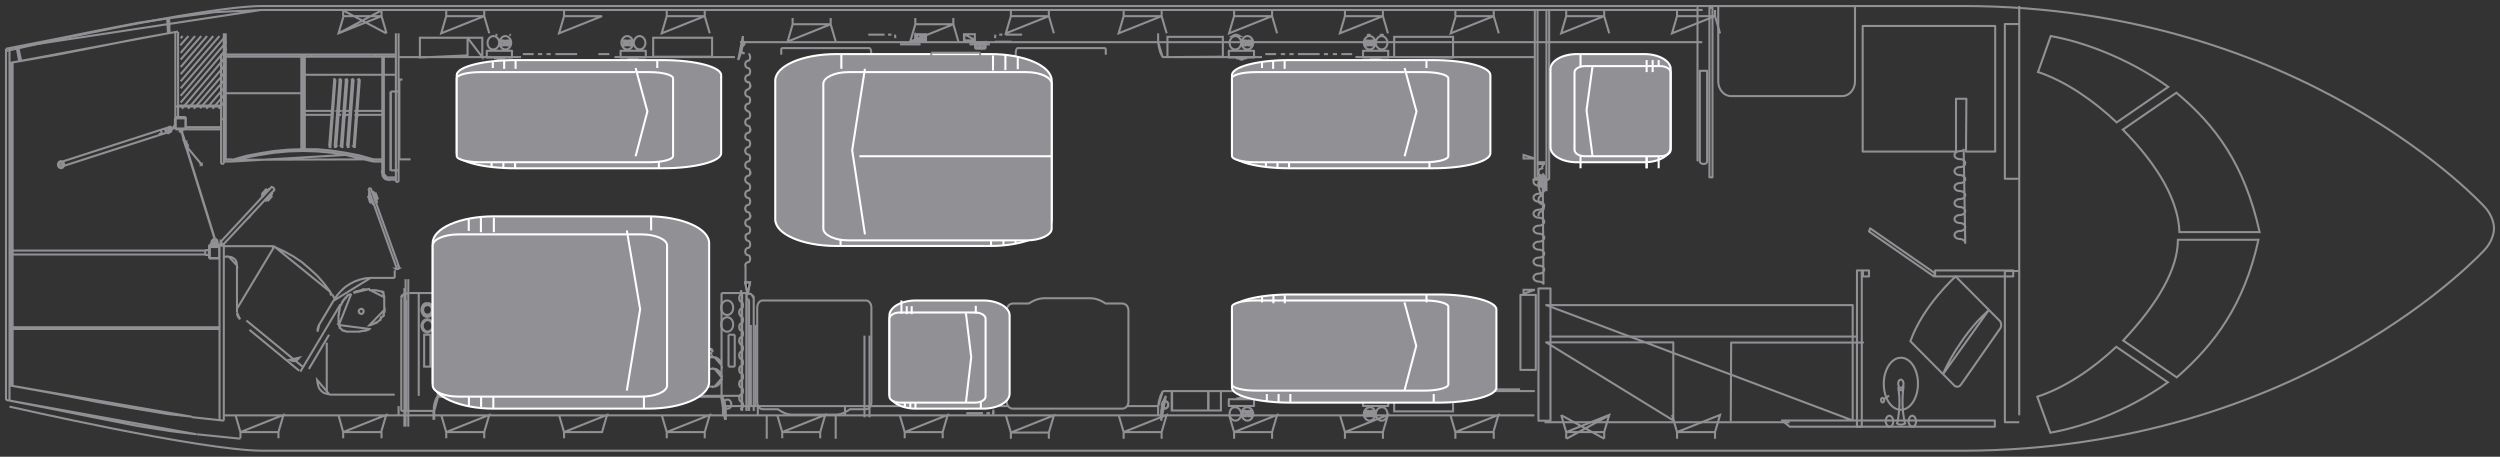 <?xml version="1.0" encoding="UTF-8"?>
<svg width="416px" height="76px" viewBox="0 0 416 76" version="1.1" xmlns="http://www.w3.org/2000/svg" xmlns:xlink="http://www.w3.org/1999/xlink">
    <rect x="0" y="0" width="416" height="76" fill="#333333" stroke="none"/>
    <!-- Generator: Sketch 52.1 (67048) - http://www.bohemiancoding.com/sketch -->
    <title>global-6000-floorplan-night</title>
    <desc>Created with Sketch.</desc>
    <g id="Page-1" stroke="none" stroke-width="1" fill="none" fill-rule="evenodd">
        <g id="Aircraft-Page" transform="translate(-888, -1781)">
            <g id="global-6000-floorplan-night" transform="translate(889, 1782)">
                <path d="M0,7.489 C0,7.489 32.61,0 42.728,0 L325.709,0 C382.228,0.074 412.453,33.441 412.453,33.441 C413.291,34.331 414,35.739 414,37 C414,38.261 413.291,39.669 412.453,40.559 C412.453,40.559 382.228,73.852 325.709,74 L42.728,74 C32.61,74 0.58,66.659 0.58,66.659" id="Shape" stroke="#919195" stroke-width="0.345"></path>
                <path d="M340.18,71 C344.925,70.177 352.62,67.707 359.738,62.619 L351.146,56.707 C347.362,60.299 342.617,63.517 338,65.014 L340.18,71 Z M352.3,55.66 C358.135,49.449 361.406,43.687 361.406,38.898 L374.808,38.898 C372.435,49.673 367.562,56.259 361.213,61.796 L352.3,55.66 Z M340.244,5 C344.99,5.823 352.685,8.367 359.802,13.456 L351.21,19.367 C347.426,15.776 342.681,12.483 338.128,10.986 L340.244,5 Z M352.236,20.565 C358.199,26.626 361.47,32.388 361.662,37.626 L375,37.626 C372.499,26.327 367.626,19.816 361.149,14.429 L352.236,20.565 Z" id="Shape" stroke="#919195" stroke-width="0.345"></path>
                <path d="M64.034,27.422 L64.034,14.224 L64.034,27.422 Z M63.969,27.422 L63.969,14.224 L63.969,27.422 Z M54.619,12.244 L54.619,12.171 L54.683,12.171 L54.748,12.244 L54.812,12.318 L54.619,12.244 Z M54.232,17.377 L54.296,17.303 L54.361,17.303 L54.361,17.377 L54.232,17.377 Z M54.361,18.403 L54.361,18.477 L54.296,18.477 L54.232,18.403 L54.232,18.33 L54.361,18.403 Z M53.974,23.389 L53.974,23.462 L53.91,23.462 L53.845,23.462 L53.845,23.389 L53.974,23.389 Z M53.974,23.389 L54.812,12.244 L53.974,23.389 Z M53.781,23.316 L54.619,12.244 L53.781,23.316 Z M55.522,12.244 L55.586,12.171 L55.651,12.171 L55.715,12.244 L55.715,12.318 L55.522,12.244 Z M55.135,17.377 L55.264,17.303 L55.328,17.303 L55.328,17.377 L55.135,17.377 Z M55.264,18.403 L55.264,18.477 L55.199,18.477 L55.135,18.403 L55.135,18.33 L55.264,18.403 Z M54.941,23.389 L54.877,23.462 L54.812,23.462 L54.748,23.462 L54.748,23.389 L54.941,23.389 Z M54.941,23.389 L55.78,12.244 L54.941,23.389 Z M54.683,23.316 L55.522,12.244 L54.683,23.316 Z M57.585,12.244 L57.65,12.171 L57.714,12.171 L57.779,12.244 L57.779,12.318 L57.585,12.244 Z M57.198,17.377 L57.327,17.303 L57.392,17.303 L57.392,17.377 L57.198,17.377 Z M57.327,18.403 L57.327,18.477 L57.263,18.477 L57.198,18.403 L57.198,18.33 L57.327,18.403 Z M57.005,23.389 L57.005,23.462 L56.94,23.462 L56.876,23.462 L56.876,23.389 L57.005,23.389 Z M57.005,23.389 L57.843,12.244 L57.005,23.389 Z M56.747,23.316 L57.585,12.244 L56.747,23.316 Z M58.617,12.244 L58.681,12.171 L58.746,12.171 L58.81,12.244 L58.81,12.318 L58.617,12.244 Z M58.295,17.377 L58.359,17.303 L58.423,17.303 L58.423,17.377 L58.295,17.377 Z M58.423,18.403 L58.359,18.477 L58.295,18.477 L58.23,18.403 L58.23,18.33 L58.423,18.403 Z M58.037,23.389 L58.037,23.462 L57.972,23.462 L57.908,23.462 L57.843,23.389 L58.037,23.389 Z M58.037,23.389 L58.875,12.244 L58.037,23.389 Z M57.843,23.316 L58.681,12.244 L57.843,23.316 Z M56.553,12.244 L56.618,12.171 L56.682,12.171 L56.747,12.244 L56.747,12.318 L56.553,12.244 Z M56.167,17.377 L56.295,17.303 L56.36,17.303 L56.424,17.377 L56.167,17.377 Z M56.36,18.403 L56.295,18.477 L56.231,18.477 L56.167,18.403 L56.167,18.33 L56.36,18.403 Z M55.973,23.389 L55.973,23.462 L55.909,23.462 L55.844,23.462 L55.78,23.389 L55.973,23.389 Z M55.973,23.389 L56.811,12.244 L55.973,23.389 Z M55.715,23.316 L56.553,12.244 L55.715,23.316 Z M101.242,8.505 L121.296,8.505 L101.242,8.505 Z M117.492,8.432 L117.492,5.279 L107.69,5.279 L107.69,8.432 L117.492,8.432 Z M116.267,1.686 L116.267,0.733 L116.267,1.686 Z M56.489,24.782 L54.167,24.415 L51.782,24.196 L49.396,24.122 L47.01,24.196 L44.624,24.415 L42.238,24.782 L39.916,25.222 L37.595,25.882 L56.489,24.782 Z M63.453,28.521 L64.936,28.521 L63.453,28.521 Z M63.453,28.888 L64.936,28.888 L63.453,28.888 Z M64.872,29.255 L65.323,29.255 L64.872,29.255 Z M61.132,25.882 L61.132,25.515 L61.132,25.882 Z M62.873,27.935 L62.873,28.155 L63.002,28.375 L63.195,28.521 L63.389,28.521 L62.873,27.935 Z M62.615,27.935 L62.679,28.301 L62.873,28.595 L63.131,28.815 L63.453,28.888 L62.615,27.935 Z M62.615,25.515 L61.132,25.515 L62.615,25.515 Z M62.615,25.882 L61.132,25.882 L62.615,25.882 Z M67.322,25.515 L65.323,25.515 L67.322,25.515 Z M60.551,25.735 L60.616,25.369 L60.551,25.735 Z M60.745,32.334 L60.809,32.554 L60.745,32.334 Z M60.745,32.774 L60.809,32.481 L60.745,32.774 Z M60.358,31.161 L61.067,33.067 L60.358,31.161 Z M61.196,33.067 L60.487,31.014 L61.196,33.067 Z M61.261,31.308 L61.325,31.527 L61.261,31.308 Z M61.196,33.067 L61.132,33.067 L61.196,33.067 Z M61.39,31.014 L61.325,31.014 L61.39,31.014 Z M60.874,30.794 L60.938,30.794 L60.874,30.794 Z M61.325,31.088 L61.261,31.308 L61.325,31.088 Z M61.583,32.847 L61.648,32.774 L61.583,32.847 Z M61.777,32.334 L61.583,32.187 L61.777,32.334 Z M61.841,32.261 L61.777,32.261 L61.841,32.261 Z M61.454,31.014 L61.906,32.187 L61.454,31.014 Z M61.583,32.847 L60.874,30.794 L61.583,32.847 Z M61.067,30.794 L61.777,32.774 L61.067,30.794 Z M61.519,31.967 L61.583,32.187 L61.519,31.967 Z M60.551,31.674 L60.616,31.894 L60.551,31.674 Z M60.229,31.601 L60.616,32.774 L60.229,31.601 Z M60.229,31.601 L60.358,31.601 L60.551,31.674 L60.229,31.601 Z M60.616,32.774 L60.745,32.774 L60.616,32.774 Z M60.68,30.281 L60.294,30.428 L60.68,30.281 Z M60.487,31.014 L60.423,31.014 L60.423,31.088 L60.487,31.014 Z M49.396,24.122 L49.396,23.829 L49.396,24.122 Z M49.138,23.682 L49.718,23.682 L49.138,23.682 Z M37.659,25.882 L37.659,25.515 L37.659,25.882 Z M38.24,25.735 L38.175,25.369 L38.24,25.735 Z M40.174,35.413 L40.69,34.827 L40.174,35.413 Z M40.174,35.413 L40.432,35.193 L40.69,34.9 L40.174,35.413 Z M44.301,31.601 L43.527,32.481 L44.301,31.601 Z M44.237,31.454 L44.043,31.454 L44.237,31.454 Z M44.301,31.527 L44.237,31.454 L44.301,31.527 Z M44.043,31.527 L43.914,31.674 L44.043,31.527 Z M43.398,32.407 L43.398,32.114 L43.398,32.407 Z M43.463,32.481 L43.398,32.407 L43.463,32.481 Z M43.592,31.967 L43.463,32.114 L43.592,31.967 Z M42.625,31.381 L42.883,31.381 L42.625,31.381 Z M42.56,31.234 L42.625,31.381 L42.56,31.234 Z M42.56,31.894 L42.496,31.821 L42.56,31.894 Z M42.947,32.407 L43.012,32.481 L42.947,32.407 Z M44.688,30.501 L44.301,30.061 L44.688,30.501 Z M43.398,30.721 L43.269,30.868 L43.398,30.721 Z M43.463,30.428 L43.463,30.721 L43.463,30.428 Z M43.914,30.428 L43.85,30.354 L43.914,30.428 Z M43.398,30.428 L43.334,30.428 L43.398,30.428 Z M43.85,30.354 L42.496,31.747 L43.85,30.354 Z M42.56,31.894 L43.914,30.428 L42.56,31.894 Z M42.947,32.407 L44.301,30.941 L42.947,32.407 Z M43.334,30.428 L42.56,31.308 L43.334,30.428 Z M44.366,31.088 L43.076,32.481 L44.366,31.088 Z M43.012,31.234 L42.883,31.381 L43.012,31.234 Z M53.974,47.585 L52.942,46.191 L51.782,44.872 L50.492,43.699 L49.202,42.599 L47.783,41.646 L46.3,40.839 L44.753,40.106 L53.974,47.585 Z M54.49,49.051 L52.168,52.937 L54.49,49.051 Z M60.68,45.238 L59.778,45.312 L58.875,45.532 L58.037,45.825 L57.198,46.265 L56.424,46.778 L55.715,47.438 L55.07,48.171 L54.49,49.051 L60.68,45.238 Z M54.296,48.024 L54.103,47.951 L53.91,48.024 L54.296,48.024 Z M62.937,48.464 L62.937,48.391 L62.873,48.391 L62.873,48.318 L62.873,48.244 L62.873,48.171 L62.873,48.098 L62.808,48.098 L62.808,48.024 L62.808,47.951 L62.808,47.878 L62.808,47.804 L62.808,47.731 L62.808,47.658 L62.744,47.658 L62.679,47.658 L62.679,47.585 L62.615,47.585 L62.615,47.511 L62.551,47.511 L62.486,47.511 L61.519,47.291 L61.454,47.291 L61.39,47.291 L61.325,47.291 L61.261,47.291 L61.196,47.291 L61.132,47.291 L61.067,47.291 L61.003,47.291 L60.938,47.291 L60.874,47.291 L60.809,47.291 L60.745,47.291 L60.68,47.291 L60.616,47.291 L60.551,47.291 L60.487,47.218 L62.937,48.464 Z M60.551,47.071 L60.423,47.071 L60.358,47.145 L60.294,47.145 L60.229,47.145 L60.165,47.145 L60.1,47.145 L60.036,47.145 L59.971,47.145 L59.907,47.145 L59.842,47.145 L59.778,47.145 L59.713,47.145 L59.649,47.145 L59.584,47.145 L59.52,47.145 L59.455,47.145 L59.391,47.145 L59.326,47.145 L59.197,47.291 L59.133,47.291 L59.068,47.291 L59.004,47.291 L58.939,47.365 L58.875,47.365 L58.81,47.365 L58.746,47.365 L58.681,47.438 L58.617,47.438 L58.552,47.438 L58.488,47.438 L58.423,47.438 L58.359,47.438 L58.295,47.438 L58.23,47.511 L58.166,47.511 L58.101,47.585 L58.037,47.585 L57.972,47.658 L57.908,47.658 L57.908,47.731 L57.843,47.731 L60.551,47.071 Z M55.393,53.084 L55.393,53.01 L55.393,52.937 L55.393,52.864 L55.328,52.79 L55.328,52.717 L55.328,52.644 L55.328,52.57 L55.328,52.497 L55.328,52.424 L55.328,52.35 L55.328,52.277 L55.328,52.204 L55.328,52.13 L55.328,52.057 L55.328,51.984 L55.328,51.91 L55.328,51.69 L55.328,51.617 L55.328,51.544 L55.328,51.47 L55.328,51.397 L55.393,51.324 L55.393,51.251 L55.393,51.177 L55.393,51.104 L55.393,51.031 L55.393,50.957 L55.393,50.884 L55.457,50.811 L55.457,50.737 L55.457,50.664 L55.457,50.591 L55.522,50.517 L55.522,50.444 L55.522,50.371 L55.522,50.297 L55.522,50.224 L55.586,50.151 L55.586,50.077 L55.586,50.004 L55.586,49.931 L55.651,49.857 L55.651,49.784 L55.715,49.711 L55.78,49.711 L55.78,49.637 L55.844,49.564 L55.844,49.491 L55.909,49.418 L55.909,49.344 L55.973,49.271 L55.973,49.198 L56.038,49.198 L56.038,49.124 L56.102,49.051 L56.167,48.978 L56.167,48.904 L56.231,48.831 L56.295,48.831 L56.295,48.758 L56.36,48.684 L56.424,48.611 L56.489,48.611 L56.489,48.538 L56.553,48.464 L56.618,48.464 L56.682,48.391 L56.747,48.318 L56.747,48.244 L56.811,48.171 L56.876,48.171 L56.94,48.098 L57.005,48.024 L57.069,48.024 L57.134,48.024 L57.198,48.024 L57.263,48.024 L57.327,48.024 L57.392,47.951 L57.456,47.878 L55.393,53.084 Z M64.679,45.238 L60.68,45.238 L64.679,45.238 Z M65.065,43.772 L65.323,43.699 L65.517,43.552 L65.065,43.772 Z M64.872,43.699 L65.001,43.772 L65.194,43.772 L65.323,43.699 L64.872,43.699 Z M65.13,43.259 L65.13,43.185 L65.13,43.259 Z M65.065,43.259 L65.13,43.259 L65.065,43.259 Z M64.872,43.919 L64.679,43.919 L64.872,43.919 Z M64.679,45.238 L64.679,43.992 L64.679,45.238 Z M53.974,47.878 L54.038,47.731 L53.974,47.585 L53.974,47.878 Z M62.937,48.464 L62.937,48.538 L62.937,48.611 L62.937,48.684 L62.937,48.758 L62.937,48.831 L62.937,48.904 L62.937,48.978 L62.937,49.051 L62.937,49.124 L62.937,49.198 L62.937,49.271 L62.937,49.491 L62.937,49.564 L62.937,49.637 L62.937,49.711 L62.937,49.784 L62.937,49.857 L62.937,49.931 L62.937,50.004 L62.937,50.224 L62.937,50.297 L62.937,50.371 L62.937,50.444 L62.937,50.517 L62.937,48.464 Z M63.002,50.517 L63.002,50.591 L63.002,50.664 L63.002,50.737 L63.002,50.811 L63.002,50.884 L62.873,50.957 L62.873,51.031 L62.873,51.104 L62.873,51.177 L62.873,51.251 L62.873,51.324 L62.873,51.397 L62.808,51.397 L62.808,51.47 L62.808,51.544 L62.808,51.617 L62.422,51.764 L62.422,51.837 L62.422,51.91 L62.357,51.91 L62.357,51.984 L62.357,52.057 L62.293,52.13 L62.293,52.204 L62.228,52.204 L62.228,52.277 L61.97,52.424 L61.906,52.497 L61.777,52.57 L61.712,52.644 L61.648,52.644 L61.648,52.717 L61.583,52.717 L61.519,52.717 L61.454,52.79 L61.39,52.79 L61.325,52.79 L61.261,52.864 L61.196,52.864 L61.132,52.864 L61.067,52.937 L61.003,52.937 L60.938,52.937 L60.874,53.01 L60.809,53.01 L60.745,53.084 L60.68,53.084 L60.616,53.084 L60.551,53.084 L60.487,53.157 L60.423,53.157 L63.002,50.517 Z M55.393,53.084 L55.457,53.157 L55.457,53.23 L55.457,53.303 L55.522,53.377 L55.522,53.45 L55.522,53.523 L55.586,53.523 L55.586,53.597 L55.973,53.89 L55.973,53.963 L56.038,53.963 L56.102,54.037 L56.167,54.037 L56.231,54.037 L56.295,54.037 L56.36,54.037 L56.424,54.11 L56.489,54.11 L56.553,54.11 L56.618,54.183 L56.682,54.183 L56.747,54.183 L56.811,54.183 L56.876,54.183 L56.94,54.183 L57.263,54.183 L57.327,54.183 L57.392,54.183 L57.456,54.183 L57.521,54.183 L57.585,54.183 L57.65,54.183 L57.714,54.183 L57.779,54.183 L57.843,54.183 L57.908,54.183 L57.972,54.183 L58.037,54.183 L58.101,54.183 L58.166,54.183 L58.23,54.183 L58.295,54.183 L58.359,54.183 L58.423,54.183 L58.488,54.183 L58.552,54.183 L58.617,54.183 L58.681,54.183 L58.746,54.183 L58.81,54.183 L58.875,54.183 L58.939,54.11 L59.004,54.11 L59.068,54.11 L59.133,54.11 L59.197,54.11 L59.262,54.11 L59.326,54.037 L59.391,54.037 L59.455,54.037 L59.52,54.037 L59.584,54.037 L59.649,54.037 L59.713,54.037 L59.778,54.037 L59.842,54.037 L59.907,53.963 L59.971,53.963 L60.036,53.963 L60.1,53.89 L60.165,53.89 L60.229,53.89 L60.294,53.817 L60.358,53.817 L60.423,53.817 L60.487,53.743 L55.393,53.084 Z M54.683,48.684 L54.296,48.024 L54.683,48.684 Z M58.681,50.811 L58.746,51.031 L58.939,51.177 L59.133,51.251 L59.326,51.177 L59.455,51.031 L59.52,50.811 L59.455,50.591 L59.326,50.444 L59.133,50.371 L58.939,50.444 L58.746,50.591 L58.681,50.811 Z M38.433,43.185 L38.433,50.957 L38.433,43.185 Z M38.433,50.371 L44.559,40.179 L38.433,50.371 Z M44.495,40.326 L44.495,40.179 L44.43,39.959 L44.301,39.959 L44.495,40.326 Z M44.817,40.033 L44.688,40.033 L44.559,40.106 L44.817,40.033 Z M38.433,43.185 L38.369,42.672 L38.175,42.232 L37.917,42.012 L37.53,41.792 L37.079,41.719 L38.433,43.185 Z M52.168,52.864 L51.975,53.303 L51.846,53.743 L51.846,54.183 L52.168,52.864 Z M38.433,51.031 L38.498,51.47 L38.691,51.837 L38.949,52.13 L38.433,51.031 Z M129.164,70.9 L135.483,70.9 L129.164,70.9 Z M129.164,70.9 L135.483,70.9 L136.321,68.041 L129.164,70.9 Z M135.483,70.9 L135.483,71.927 L135.483,70.9 Z M135.483,70.9 L135.483,71.853 L135.483,70.9 Z M129.164,70.9 L128.325,68.041 L129.164,70.9 Z M129.164,70.9 L129.164,71.927 L129.164,70.9 Z M129.164,70.9 L129.164,71.853 L129.164,70.9 Z M149.541,70.9 L155.86,70.9 L149.541,70.9 Z M149.541,70.9 L155.86,70.9 L156.699,68.041 L149.541,70.9 Z M155.86,70.9 L155.86,71.927 L155.86,70.9 Z M155.86,70.9 L155.86,71.853 L155.86,70.9 Z M149.541,70.9 L148.703,68.041 L149.541,70.9 Z M149.541,70.9 L149.541,71.927 L149.541,70.9 Z M149.541,70.9 L149.541,71.853 L149.541,70.9 Z M139.61,68.114 L139.61,66.574 L139.61,68.114 Z M138.063,68.114 L138.063,72 L138.063,68.114 Z M109.947,70.9 L116.267,70.9 L109.947,70.9 Z M109.947,70.9 L116.267,70.9 L117.105,68.041 L109.947,70.9 Z M116.267,70.9 L116.267,71.927 L116.267,70.9 Z M116.267,70.9 L116.267,71.853 L116.267,70.9 Z M109.947,70.9 L109.109,68.041 L109.947,70.9 Z M109.947,70.9 L109.947,71.927 L109.947,70.9 Z M109.947,70.9 L109.947,71.853 L109.947,70.9 Z M125.101,68.114 L125.101,66.574 L125.101,68.114 Z M126.584,68.114 L126.584,72 L126.584,68.114 Z M119.297,66.574 L119.297,68.114 L119.297,66.574 Z M92.859,70.9 L99.178,70.9 L92.859,70.9 Z M92.859,70.9 L99.178,70.9 L100.016,68.041 L92.859,70.9 Z M92.859,70.9 L92.02,68.041 L92.859,70.9 Z M92.859,70.9 L92.859,71.927 L92.859,70.9 Z M92.859,70.9 L92.859,71.853 L92.859,70.9 Z M73.255,70.9 L79.575,70.9 L73.255,70.9 Z M73.255,70.9 L79.575,70.9 L80.413,68.041 L73.255,70.9 Z M79.575,70.9 L79.575,71.927 L79.575,70.9 Z M79.575,70.9 L79.575,71.853 L79.575,70.9 Z M73.255,70.9 L72.417,68.041 L73.255,70.9 Z M73.255,70.9 L73.255,71.927 L73.255,70.9 Z M73.255,70.9 L73.255,71.853 L73.255,70.9 Z M51.782,62.248 L51.846,62.762 L51.975,63.275 L52.168,63.715 L52.491,64.081 L52.878,64.375 L53.329,64.521 L53.781,64.595 L51.782,62.248 Z M64.679,64.668 L53.781,64.668 L64.679,64.668 Z M56.102,70.9 L62.422,70.9 L56.102,70.9 Z M56.102,70.9 L62.422,70.9 L63.26,68.041 L56.102,70.9 Z M62.486,70.9 L62.486,71.927 L62.486,70.9 Z M62.486,70.9 L62.486,71.853 L62.486,70.9 Z M56.102,70.9 L55.328,68.114 L56.102,70.9 Z M56.102,70.9 L56.102,71.927 L56.102,70.9 Z M56.102,70.9 L56.102,71.853 L56.102,70.9 Z M65.323,66.574 L65.323,68.114 L65.323,66.574 Z M47.203,58.876 L47.526,59.022 L47.912,59.096 L48.235,59.022 L48.557,58.802 L48.815,58.509 L47.203,58.876 Z M39.013,70.9 L45.333,70.9 L39.013,70.9 Z M39.013,70.9 L45.333,70.9 L46.171,68.041 L39.013,70.9 Z M45.333,70.9 L45.333,71.927 L45.333,70.9 Z M45.333,70.9 L45.333,71.853 L45.333,70.9 Z M39.013,70.9 L38.175,68.041 L39.013,70.9 Z M39.013,70.9 L39.013,71.927 L39.013,70.9 Z M39.013,70.9 L39.013,71.853 L39.013,70.9 Z M0.58,65.548 L0.58,6.965 L0.58,65.548 Z M0,65.548 L0,7.112 L0,65.548 Z M0.774,63.202 L0.774,9.458 L0.774,63.202 Z M1.096,63.275 L1.096,9.385 L1.096,63.275 Z M0.645,63.202 L0.645,9.458 L0.645,63.202 Z M36.241,39.666 L36.241,68.994 L36.241,39.666 Z M35.531,39.666 L35.531,68.994 L35.531,39.666 Z M36.241,26.248 L36.241,4.546 L36.241,26.248 Z M36.563,25.515 L36.563,4.546 L36.563,25.515 Z M36.241,26.248 L36.241,4.546 L36.241,26.248 Z M35.789,26.248 L35.789,8.065 L35.789,26.248 Z M35.789,26.248 L35.789,8.065 L35.789,26.248 Z M26.439,20.383 L9.157,25.955 L26.439,20.383 Z M26.632,21.189 L26.439,20.383 L26.632,21.189 Z M27.277,20.969 L27.213,20.749 L27.277,20.969 Z M27.406,20.896 L27.342,20.603 L27.406,20.896 Z M27.342,20.969 L27.471,20.896 L27.535,20.749 L27.535,20.603 L27.342,20.969 Z M27.406,21.043 L27.148,19.943 L27.406,21.043 Z M28.954,20.823 L28.954,20.969 L28.954,20.823 Z M29.018,20.749 L29.018,20.969 L29.018,20.749 Z M29.212,20.676 L29.341,21.189 L29.212,20.676 Z M29.147,20.749 L29.276,21.263 L29.147,20.749 Z M25.794,20.676 L25.923,21.189 L25.794,20.676 Z M0.709,9.458 L8.319,8.138 L15.412,6.745 L21.667,5.499 L26.955,4.546 L0.709,9.458 Z M26.955,4.546 L28.631,4.253 L26.955,4.546 Z M0,7.112 L8.254,5.499 L15.541,4.033 L22.054,2.786 L27.535,1.98 L34.693,1.026 L42.431,0.66 L0,7.112 Z M26.955,4.546 L26.826,2.2 L26.955,4.546 Z M27.213,4.546 L27.148,2.2 L27.213,4.546 Z M27.213,4.546 L27.148,2.2 L27.213,4.546 Z M28.631,4.326 L28.631,16.717 L28.631,4.326 Z M28.18,4.326 L28.18,16.717 L28.18,4.326 Z M35.789,8.065 L36.241,8.065 L35.789,8.065 Z M35.789,8.065 L36.241,8.065 L35.789,8.065 Z M28.18,20.53 L35.854,20.53 L28.18,20.53 Z M28.631,16.57 L35.789,16.57 L28.631,16.57 Z M28.18,16.717 L35.789,16.717 L28.18,16.717 Z M29.728,20.383 L28.373,20.383 L29.728,20.383 Z M29.212,20.676 L29.018,20.603 L28.954,20.603 L28.954,20.749 L29.212,20.676 Z M29.147,20.749 L29.083,20.676 L29.018,20.676 L29.018,20.749 L29.018,20.823 L29.083,20.823 L29.147,20.823 L29.147,20.749 Z M29.212,20.603 L28.954,20.603 L29.212,20.603 Z M29.857,18.697 L28.244,18.697 L29.857,18.697 Z M29.921,18.477 L28.18,18.477 L29.921,18.477 Z M29.921,20.163 L35.854,20.163 L29.921,20.163 Z M35.789,18.843 L36.241,18.843 L35.789,18.843 Z M35.789,18.843 L36.241,18.843 L35.789,18.843 Z M29.728,20.383 L29.792,20.31 L29.728,20.383 Z M29.147,20.603 L29.147,20.749 L29.147,20.603 Z M29.857,18.697 L29.857,20.31 L29.857,18.697 Z M29.921,18.477 L29.921,20.53 L29.921,18.477 Z M27.277,20.603 L27.277,20.53 L27.277,20.603 Z M27.342,20.749 L27.342,20.676 L27.342,20.749 Z M27.213,20.383 L27.213,20.31 L27.213,20.383 Z M27.793,20.31 L27.987,20.09 L28.051,19.796 L27.793,20.31 Z M27.148,20.163 L26.439,20.383 L27.148,20.163 Z M27.277,20.456 L27.277,20.31 L27.277,20.456 Z M27.342,20.236 L27.277,20.236 L27.342,20.236 Z M27.148,20.456 L27.148,20.31 L27.148,20.456 Z M27.342,20.236 L27.277,20.09 L27.342,20.236 Z M26.89,20.749 L27.6,20.53 L26.89,20.749 Z M26.89,20.53 L26.826,20.676 L26.826,20.749 L26.89,20.749 L26.89,20.53 Z M26.89,20.53 L27.535,20.31 L26.89,20.53 Z M27.793,20.31 L26.955,20.603 L27.793,20.31 Z M27.858,20.383 L26.955,20.676 L27.858,20.383 Z M27.148,20.31 L27.019,20.163 L27.148,20.31 Z M26.955,20.676 L26.955,20.603 L26.955,20.676 Z M27.535,20.31 L27.471,20.163 L27.342,20.09 L27.148,20.163 L27.535,20.31 Z M28.115,18.623 L28.18,18.623 L28.115,18.623 Z M28.115,19.87 L28.115,18.623 L28.115,19.87 Z M29.018,20.603 L29.018,20.749 L29.018,20.603 Z M28.244,20.31 L28.244,18.697 L28.244,20.31 Z M27.858,20.383 L28.115,20.163 L28.18,19.796 L27.858,20.383 Z M28.244,20.31 L28.373,20.383 L28.244,20.31 Z M28.18,16.717 L28.18,20.53 L28.18,16.717 Z M28.631,18.477 L28.631,16.717 L28.631,18.477 Z M2.515,9.092 L1.999,6.672 L2.515,9.092 Z M2.192,9.165 L1.741,6.745 L2.192,9.165 Z M0.709,9.458 L0.58,9.458 L0.709,9.458 Z M1.096,53.45 L35.531,53.45 L1.096,53.45 Z M1.096,53.743 L35.531,53.743 L1.096,53.743 Z M1.096,41.352 L33.145,41.352 L1.096,41.352 Z M1.096,40.692 L33.145,40.692 L1.096,40.692 Z M35.209,39.299 L35.144,39.006 L34.951,38.786 L34.693,38.786 L34.435,38.859 L34.242,39.079 L34.177,39.373 L35.209,39.299 Z M34.306,39.299 L34.306,39.519 L34.435,39.666 L34.628,39.739 L34.822,39.666 L34.951,39.519 L35.015,39.299 L34.951,39.079 L34.822,38.933 L34.693,38.933 L34.5,39.006 L34.371,39.153 L34.306,39.299 Z M26.632,21.116 L9.35,26.688 L26.632,21.116 Z M29.47,21.703 L34.757,38.713 L29.47,21.703 Z M29.405,21.703 L34.693,38.713 L29.405,21.703 Z M36.241,26.248 L35.789,26.248 L36.241,26.248 Z M36.241,26.248 L35.789,26.248 L36.241,26.248 Z M31.275,27.642 L31.082,26.982 L31.275,27.642 Z M29.986,23.682 L29.599,22.436 L29.986,23.682 Z M29.921,22.802 L29.921,22.876 L29.921,23.022 L29.986,23.096 L30.05,23.169 L29.921,22.802 Z M30.05,23.242 L29.986,23.316 L30.05,23.242 Z M30.115,23.462 L30.05,23.316 L30.115,23.462 Z M30.308,23.316 L30.179,23.096 L30.308,23.316 Z M30.115,23.169 L30.115,23.316 L30.115,23.169 Z M30.308,23.389 L30.308,23.242 L30.308,23.389 Z M29.921,22.582 L29.857,22.582 L29.857,22.656 L29.792,22.729 L29.921,22.582 Z M30.308,23.242 L29.663,22.216 L30.308,23.242 Z M29.857,22.582 L29.792,22.656 L29.857,22.582 Z M29.921,22.802 L29.921,23.096 L30.05,23.242 L29.921,22.802 Z M29.792,22.656 L29.857,22.582 L29.792,22.656 Z M29.857,22.802 L29.792,22.729 L29.857,22.802 Z M30.115,23.169 L30.05,23.096 L29.921,23.096 L30.115,23.169 Z M29.921,22.802 L29.921,22.656 L29.921,22.802 Z M29.921,22.802 L29.921,22.656 L29.921,22.802 Z M29.921,22.802 L29.921,22.656 L29.921,22.802 Z M29.986,23.022 L30.179,23.096 L29.986,23.022 Z M29.857,23.022 L29.792,22.729 L29.857,23.022 Z M29.857,23.096 L29.792,22.729 L29.857,23.096 Z M29.599,22.289 L29.599,22.436 L29.663,22.509 L29.728,22.436 L29.728,22.363 L29.663,22.289 L29.599,22.289 Z M29.599,22.363 L29.663,22.436 L29.663,22.363 L29.599,22.363 Z M29.728,22.289 L29.341,21.116 L29.728,22.289 Z M29.599,22.289 L29.276,21.189 L29.599,22.289 Z M29.663,22.289 L29.341,21.116 L29.663,22.289 Z M29.728,22.289 L29.405,21.409 L29.728,22.289 Z M29.599,22.216 L29.599,22.436 L29.599,22.216 Z M29.341,21.116 L29.341,21.043 L29.276,21.043 L29.212,21.043 L29.341,21.116 Z M29.341,21.189 L29.341,21.043 L29.276,21.043 L29.341,21.189 Z M29.212,20.969 L29.212,21.043 L29.212,21.116 L29.276,21.189 L29.212,20.969 Z M30.308,23.389 L30.05,23.609 L30.308,23.389 Z M30.115,23.316 L30.179,23.389 L30.115,23.316 Z M30.179,23.536 L30.115,23.316 L30.179,23.536 Z M30.115,23.462 L30.05,23.462 L29.986,23.316 L30.115,23.462 Z M30.244,23.462 L30.308,23.389 L30.244,23.462 Z M32.5,26.468 L32.565,26.468 L32.565,26.395 L32.5,26.468 Z M32.307,26.102 L32.5,26.468 L32.307,26.102 Z M32.243,26.102 L32.5,26.395 L32.243,26.102 Z M30.179,23.536 L32.565,26.395 L30.179,23.536 Z M30.179,23.536 L32.565,26.395 L30.179,23.536 Z M27.342,20.969 L26.697,21.189 L27.342,20.969 Z M25.923,21.189 L25.923,21.263 L25.923,21.189 Z M25.407,21.336 L25.923,21.189 L25.407,21.336 Z M33.145,33.727 L32.952,33.067 L33.145,33.727 Z M8.641,26.395 L8.705,26.688 L8.899,26.908 L9.157,26.982 L9.415,26.908 L9.608,26.688 L9.673,26.395 L9.608,26.102 L9.415,25.882 L9.157,25.809 L8.899,25.882 L8.705,26.102 L8.641,26.395 Z M9.673,26.395 L8.512,26.395 L9.673,26.395 Z M8.77,26.395 L8.834,26.615 L8.963,26.762 L9.157,26.835 L9.35,26.762 L9.479,26.615 L9.479,26.395 L9.479,26.175 L9.286,26.029 L9.092,25.955 L8.963,26.029 L8.834,26.175 L8.77,26.395 Z M33.79,42.012 L35.531,42.012 L33.79,42.012 Z M33.984,41.939 L35.338,41.939 L33.984,41.939 Z M35.338,39.666 L33.855,39.666 L35.338,39.666 Z M35.531,39.959 L33.79,39.959 L35.531,39.959 Z M35.338,40.106 L33.984,40.106 L35.338,40.106 Z M35.338,41.939 L35.402,41.939 L35.402,41.866 L35.338,41.939 Z M35.209,39.299 L35.209,39.813 L35.209,39.299 Z M35.467,39.886 L35.209,39.886 L35.467,39.886 Z M35.467,39.666 L35.467,39.959 L35.467,39.666 Z M35.467,40.253 L35.467,40.179 L35.402,40.179 L35.467,40.253 Z M35.467,39.666 L35.467,39.959 L35.467,39.666 Z M35.467,41.792 L35.467,40.253 L35.467,41.792 Z M36.241,39.886 L35.531,39.886 L36.241,39.886 Z M35.725,39.666 L35.531,39.666 L35.725,39.666 Z M35.725,39.666 L35.854,39.739 L36.047,39.739 L36.241,39.666 L35.725,39.666 Z M35.725,39.226 L35.66,39.373 L35.725,39.226 Z M35.725,39.446 L35.789,39.593 L35.918,39.666 L36.047,39.666 L35.725,39.226 L35.725,39.446 Z M33.919,41.792 L33.919,41.866 L33.984,41.866 L33.919,41.792 Z M33.726,41.426 L33.145,41.426 L33.726,41.426 Z M33.726,40.619 L33.145,40.619 L33.726,40.619 Z M33.79,40.326 L33.726,41.646 L33.79,40.326 Z M33.145,41.426 L33.145,40.546 L33.145,41.426 Z M34.177,39.299 L34.177,39.813 L34.177,39.299 Z M34.564,39.959 L34.886,39.959 L34.564,39.959 Z M33.984,40.106 L33.919,40.253 L33.984,40.106 Z M34.177,39.886 L33.79,39.886 L33.79,39.959 L34.177,39.886 Z M33.919,41.792 L33.919,40.253 L33.919,41.792 Z M33.79,39.959 L33.79,42.012 L33.79,39.959 Z M0,65.548 L8.254,67.161 L15.541,68.627 L21.86,69.874 L27.471,70.754 L31.727,71.267 L0,65.548 Z M0.58,63.128 L8.254,64.521 L15.347,65.914 L21.603,67.014 L26.89,67.894 L30.888,68.334 L0.58,63.128 Z M36.241,68.994 L30.888,68.407 L36.241,68.994 Z M256.328,28.521 L254.845,28.521 L256.328,28.521 Z M256.78,28.888 L254.007,28.888 L256.78,28.888 Z M256.006,30.648 L256.006,28.888 L256.328,28.888 L256.328,30.648 L256.006,30.648 Z M282.316,0.66 L42.367,0.66 L282.316,0.66 Z M36.563,8.065 L64.872,8.065 L36.563,8.065 Z M36.563,14.517 L49.138,14.517 L36.563,14.517 Z M36.563,8.432 L49.138,8.432 L36.563,8.432 Z M254.329,68.114 L36.241,68.114 L254.329,68.114 Z M39.013,72 L31.791,71.267 L39.013,72 Z M35.725,39.226 L44.301,29.988 L35.725,39.226 Z M36.112,39.739 L44.753,30.501 L36.112,39.739 Z M37.659,25.515 L36.241,25.515 L37.659,25.515 Z M37.659,25.882 L36.241,25.882 L37.659,25.882 Z M44.301,39.959 L36.241,39.959 L44.301,39.959 Z M37.143,41.719 L36.241,41.719 L37.143,41.719 Z M64.743,68.114 L36.37,68.114 L64.743,68.114 Z M335,0 L335,68.114 L335,0 Z M122.135,6.012 L282.251,6.012 L122.135,6.012 Z M166.758,66.574 L119.297,66.574 L166.758,66.574 Z M159.794,67.747 L162.567,67.747 L159.794,67.747 Z M163.147,67.747 L163.728,67.747 L163.147,67.747 Z M164.244,67.747 L164.308,67.747 L164.308,67.161 L164.244,67.747 Z M164.308,66.574 L161.535,66.574 L164.308,66.574 Z M161.019,66.574 L160.439,66.574 L161.019,66.574 Z M159.923,66.574 L159.794,66.574 L159.794,67.161 L159.923,66.574 Z M209.512,64.741 L211.318,64.741 L209.512,64.741 Z M212.091,64.741 L212.801,64.741 L212.091,64.741 Z M213.51,64.741 L214.219,64.741 L213.51,64.741 Z M214.929,64.741 L218.54,64.741 L214.929,64.741 Z M219.249,64.741 L219.959,64.741 L219.249,64.741 Z M220.732,64.741 L221.442,64.741 L220.732,64.741 Z M222.151,64.741 L223.957,64.741 L224.15,64.668 L222.151,64.741 Z M208.996,64.008 L209.061,64.301 L208.996,64.008 Z M237.821,63.642 L237.885,63.715 L237.821,63.642 Z M237.885,63.642 L237.885,63.715 L237.885,63.642 Z M124.714,66.574 L124.714,53.084 L124.714,66.574 Z M123.94,66.574 L123.94,53.084 L123.94,66.574 Z M167.21,70.974 L167.21,71.927 L167.21,70.974 Z M167.21,70.974 L167.21,72 L167.21,70.974 Z M167.21,70.974 L166.372,68.114 L167.21,70.974 Z M173.529,70.974 L173.529,71.927 L173.529,70.974 Z M173.529,70.974 L173.529,72 L173.529,70.974 Z M167.21,70.974 L173.529,70.974 L174.368,68.114 L167.21,70.974 Z M191.714,66.574 L191.714,68.114 L191.714,66.574 Z M191.714,66.574 L191.714,68.114 L191.714,66.574 Z M185.975,70.9 L185.975,71.853 L185.975,70.9 Z M185.975,70.9 L185.975,72 L185.975,70.9 Z M185.975,70.9 L185.137,68.041 L185.975,70.9 Z M192.295,70.9 L192.295,71.853 L192.295,70.9 Z M192.295,70.9 L192.295,72 L192.295,70.9 Z M185.975,70.9 L192.295,70.9 L193.133,68.041 L185.975,70.9 Z M185.975,70.9 L192.295,70.9 L185.975,70.9 Z M191.714,66.574 L186.555,66.574 L191.714,66.574 Z M194.036,64.081 L194.036,67.308 L194.036,64.081 Z M192.359,66.354 L192.423,66.648 L192.617,66.868 L192.875,66.941 L193.133,66.868 L193.326,66.648 L193.391,66.354 L193.326,66.061 L193.133,65.841 L192.875,65.768 L192.617,65.841 L192.423,66.061 L192.359,66.354 Z M192.295,66.354 L192.359,66.574 L192.488,66.794 L192.681,66.941 L192.875,67.014 L193.068,66.941 L193.262,66.794 L193.391,66.574 L193.391,66.354 L193.391,66.134 L193.262,65.914 L193.068,65.768 L192.875,65.768 L192.681,65.768 L192.488,65.914 L192.359,66.134 L192.295,66.354 Z M192.488,64.081 L192.101,64.888 L191.843,65.768 L191.714,66.648 L192.488,64.081 Z M204.353,70.9 L204.353,71.853 L204.353,70.9 Z M204.353,70.9 L204.353,72 L204.353,70.9 Z M204.353,70.9 L203.515,68.041 L204.353,70.9 Z M210.673,70.9 L210.673,71.853 L210.673,70.9 Z M210.673,70.9 L210.673,72 L210.673,70.9 Z M204.353,70.9 L210.673,70.9 L211.511,68.041 L204.353,70.9 Z M204.353,70.9 L210.673,70.9 L204.353,70.9 Z M202.161,64.081 L202.161,67.308 L202.161,64.081 Z M202.161,67.308 L202.161,64.081 L200.097,64.081 L200.097,67.308 L202.161,67.308 Z M208.996,64.081 L192.488,64.081 L208.996,64.081 Z M202.161,67.308 L194.036,67.308 L202.161,67.308 Z M200.033,67.308 L200.033,64.081 L193.971,64.081 L193.971,67.308 L200.033,67.308 Z M234.726,59.389 L234.726,60.269 L234.726,59.389 Z M230.986,64.081 L230.986,67.454 L240.787,67.454 L240.787,64.081 L230.986,64.081 Z M241.174,70.9 L241.174,71.853 L241.174,70.9 Z M241.174,70.9 L241.174,72 L241.174,70.9 Z M241.174,70.9 L240.336,68.041 L241.174,70.9 Z M247.558,70.9 L247.558,71.853 L247.558,70.9 Z M247.558,70.9 L247.558,72 L247.558,70.9 Z M241.174,70.9 L247.494,70.9 L248.332,68.041 L241.174,70.9 Z M241.174,70.9 L247.494,70.9 L241.174,70.9 Z M278.06,70.9 L278.06,71.853 L278.06,70.9 Z M278.06,70.9 L278.06,72 L278.06,70.9 Z M278.06,70.9 L277.221,68.041 L278.06,70.9 Z M284.379,70.9 L284.379,71.853 L284.379,70.9 Z M284.379,70.9 L284.379,72 L284.379,70.9 Z M278.06,70.9 L284.379,70.9 L285.218,68.041 L278.06,70.9 Z M278.06,70.9 L284.379,70.9 L278.06,70.9 Z M278.06,70.9 L278.06,71.853 L278.06,70.9 Z M278.06,70.9 L278.06,72 L278.06,70.9 Z M278.06,70.9 L277.221,68.041 L278.06,70.9 Z M284.379,70.9 L284.379,71.853 L284.379,70.9 Z M284.379,70.9 L284.379,72 L284.379,70.9 Z M278.06,70.9 L284.379,70.9 L285.218,68.041 L278.06,70.9 Z M278.06,70.9 L284.379,70.9 L278.06,70.9 Z M265.936,72 L258.843,68.114 L265.936,72 Z M266.775,68.114 L259.681,72 L266.775,68.114 Z M259.617,70.9 L259.617,71.853 L259.617,70.9 Z M259.617,70.9 L259.617,72 L259.617,70.9 Z M259.617,70.9 L258.779,68.041 L259.617,70.9 Z M265.936,70.9 L265.936,71.853 L265.936,70.9 Z M265.936,70.9 L265.936,72 L265.936,70.9 Z M259.617,70.9 L265.936,70.9 L266.775,68.041 L259.617,70.9 Z M259.617,70.9 L265.936,70.9 L259.617,70.9 Z M222.796,70.9 L222.796,71.853 L222.796,70.9 Z M222.796,70.9 L222.796,72 L222.796,70.9 Z M222.796,70.9 L221.958,68.041 L222.796,70.9 Z M229.115,70.9 L229.115,71.853 L229.115,70.9 Z M229.115,70.9 L229.115,72 L229.115,70.9 Z M222.796,70.9 L229.115,70.9 L229.954,68.041 L222.796,70.9 Z M222.796,70.9 L229.115,70.9 L222.796,70.9 Z M254.394,64.081 L224.473,64.081 L254.394,64.081 Z M164.63,4.766 L164.566,5.352 L164.63,4.766 Z M165.791,4.766 L165.275,4.766 L165.791,4.766 Z M169.08,4.766 L166.307,4.766 L169.08,4.766 Z M164.566,5.939 L167.339,5.939 L164.566,5.939 Z M191.714,6.012 L191.714,4.546 L191.714,6.012 Z M191.714,6.012 L191.843,6.892 L192.101,7.772 L192.488,8.578 L191.714,6.012 Z M173.529,1.686 L173.529,0.66 L173.529,1.686 Z M173.529,1.686 L174.368,4.546 L173.529,1.686 Z M167.21,1.686 L167.21,0.66 L167.21,1.686 Z M173.529,1.686 L167.21,1.686 L166.372,4.546 L173.529,1.686 Z M192.295,1.686 L192.295,0.66 L192.295,1.686 Z M192.295,1.686 L193.133,4.546 L192.295,1.686 Z M185.975,1.686 L185.975,0.66 L185.975,1.686 Z M192.295,1.686 L185.975,1.686 L185.137,4.546 L192.295,1.686 Z M205.256,4.986 L204.998,4.839 L204.676,4.766 L204.353,4.839 L204.095,4.986 L205.256,4.986 Z M227.052,4.839 L226.794,4.766 L226.472,4.839 L227.052,4.839 Z M210.673,1.686 L210.673,0.66 L210.673,1.686 Z M210.673,1.686 L211.511,4.546 L210.673,1.686 Z M204.353,1.686 L204.353,0.66 L204.353,1.686 Z M210.673,1.686 L204.353,1.686 L203.515,4.546 L210.673,1.686 Z M192.488,8.505 L208.996,8.505 L192.488,8.505 Z M202.483,8.432 L202.483,5.132 L193.262,5.132 L193.262,8.505 L202.483,8.432 Z M234.726,49.491 L237.047,48.684 L234.726,49.491 Z M252.524,47.878 L252.524,47.218 L254.394,47.218 L252.524,47.878 Z M234.726,23.096 L237.047,23.976 L234.726,23.096 Z M254.394,28.888 L254.845,28.888 L254.394,28.888 Z M252.524,24.782 L252.524,25.369 L254.394,25.369 L252.524,24.782 Z M234.726,13.198 L234.726,12.391 L234.726,13.198 Z M229.244,4.839 L228.922,4.766 L228.6,4.839 L229.244,4.839 Z M240.787,8.578 L240.787,5.132 L230.986,5.132 L230.986,8.505 L240.787,8.578 Z M247.558,1.686 L247.558,0.66 L247.558,1.686 Z M247.558,1.686 L248.397,4.546 L247.558,1.686 Z M241.174,1.686 L241.174,0.66 L241.174,1.686 Z M247.558,1.686 L241.239,1.686 L240.4,4.546 L247.558,1.686 Z M284.379,1.686 L284.379,0.66 L284.379,1.686 Z M284.379,1.686 L285.218,4.546 L284.379,1.686 Z M278.06,1.686 L278.06,0.66 L278.06,1.686 Z M284.379,1.686 L278.06,1.686 L277.221,4.546 L284.379,1.686 Z M265.936,1.686 L265.936,0.66 L265.936,1.686 Z M265.936,1.686 L266.775,4.546 L265.936,1.686 Z M259.617,1.686 L259.617,0.66 L259.617,1.686 Z M265.936,1.686 L259.617,1.686 L258.779,4.546 L265.936,1.686 Z M254.394,28.888 L254.394,0.66 L254.394,28.888 Z M254.845,28.888 L254.845,0.66 L254.845,28.888 Z M256.78,28.888 L256.78,0.66 L256.78,28.888 Z M256.328,28.888 L256.328,0.66 L256.328,28.888 Z M235.822,23.756 L235.5,23.682 L235.822,23.756 Z M254.394,25.515 L254.394,12.098 L254.394,25.515 Z M229.115,1.686 L229.115,0.66 L229.115,1.686 Z M229.115,1.686 L229.954,4.546 L229.115,1.686 Z M222.796,1.686 L222.796,0.66 L222.796,1.686 Z M229.115,1.686 L222.796,1.686 L221.958,4.546 L229.115,1.686 Z M224.537,8.505 L254.458,8.505 L224.537,8.505 Z M237.241,63.788 L251.943,63.788 L237.241,63.788 Z M237.176,63.715 L237.241,63.788 L237.305,63.788 L237.176,63.715 Z M161.213,4.692 L161.213,5.719 L159.407,5.719 L159.407,4.692 L161.213,4.692 Z M159.472,4.692 L161.213,4.692 L161.213,5.646 L159.472,4.692 Z M159.472,5.646 L159.472,4.692 L159.472,5.646 Z M160.31,6.379 L163.728,6.379 L160.31,6.379 Z M151.346,4.692 L151.346,5.646 L153.088,5.646 L153.088,4.692 L151.346,4.692 Z M151.282,4.692 L151.282,5.719 L153.088,5.719 L153.088,4.692 L151.282,4.692 Z M152.314,4.692 L153.088,4.692 L152.314,4.692 Z M151.346,5.719 L153.088,5.719 L151.346,5.719 Z M151.346,4.692 L152.12,4.692 L151.346,4.692 Z M151.346,4.692 L151.346,5.719 L151.346,4.692 Z M151.475,4.839 L151.411,4.839 L151.411,4.766 L151.475,4.839 Z M151.475,5.206 L151.411,5.206 L151.411,5.132 L151.475,5.206 Z M151.475,5.572 L151.411,5.572 L151.475,5.572 Z M151.54,5.426 L151.54,4.912 L151.54,5.426 Z M151.54,5.646 L151.54,5.279 L151.54,5.646 Z M151.54,5.132 L151.54,4.766 L151.54,5.132 Z M151.54,5.646 L151.54,4.766 L151.54,5.646 Z M151.604,5.426 L151.604,4.912 L151.604,5.426 Z M151.604,5.572 L151.604,4.839 L151.604,5.572 Z M152.83,4.912 L152.83,5.426 L152.83,4.912 Z M152.894,4.912 L152.894,5.426 L152.894,4.912 Z M152.894,4.912 L152.894,5.426 L152.894,4.912 Z M152.894,4.766 L152.894,5.719 L152.894,4.766 Z M152.83,5.572 L152.83,4.839 L152.83,5.572 Z M151.991,5.132 L152.056,5.132 L151.991,5.132 Z M152.894,4.692 L151.54,4.692 L152.894,4.692 Z M151.669,4.766 L152.701,4.766 L151.669,4.766 Z M152.314,4.912 L152.185,4.912 L152.314,4.912 Z M152.12,4.839 L151.604,4.839 L152.12,4.839 Z M151.54,4.912 L151.604,4.839 L151.54,4.912 Z M151.604,4.912 L151.669,4.839 L151.604,4.912 Z M151.604,4.839 L151.669,4.766 L151.733,4.766 L151.604,4.839 Z M152.765,4.839 L152.378,4.839 L152.765,4.839 Z M152.765,4.839 L152.83,4.912 L152.765,4.839 Z M152.765,4.839 L152.83,4.912 L152.765,4.839 Z M152.701,4.766 L152.765,4.839 L152.701,4.766 Z M152.378,5.132 L152.056,5.132 L152.378,5.132 Z M152.378,5.279 L152.056,5.279 L152.378,5.279 Z M152.894,5.646 L151.54,5.646 L152.894,5.646 Z M152.894,5.646 L151.54,5.646 L152.894,5.646 Z M151.669,5.646 L152.701,5.646 L151.669,5.646 Z M152.185,5.499 L152.314,5.499 L152.185,5.499 Z M152.12,5.426 L152.056,5.499 L152.056,5.426 L152.12,5.426 L152.056,5.499 L152.056,5.426 L152.12,5.426 Z M151.991,5.132 L151.991,5.352 L151.991,5.132 Z M152.056,5.279 L151.991,5.279 L152.056,5.279 Z M152.12,5.499 L151.604,5.499 L151.54,5.499 L152.12,5.499 Z M151.669,5.646 L151.604,5.572 L151.669,5.646 Z M151.669,5.499 L151.604,5.426 L151.669,5.499 Z M152.443,5.132 L152.443,5.352 L152.443,5.132 Z M152.765,5.499 L152.378,5.499 L152.765,5.499 Z M152.83,5.572 L152.701,5.646 L152.83,5.572 Z M152.83,5.426 L152.765,5.499 L152.83,5.426 Z M152.894,5.426 L152.765,5.499 L152.894,5.426 Z M153.088,5.719 L153.088,4.692 L153.088,5.719 Z M153.023,4.839 L152.959,4.839 L153.023,4.839 L153.023,4.766 L153.023,4.839 Z M153.023,5.572 L152.959,5.572 L153.023,5.572 Z M153.023,5.206 L152.959,5.206 L153.023,5.206 L153.023,5.132 L153.023,5.206 Z M148.767,6.379 L152.185,6.379 L148.767,6.379 Z M143.479,4.766 L146.188,4.766 L143.479,4.766 Z M146.768,4.766 L147.348,4.766 L146.768,4.766 Z M147.929,4.766 L147.993,5.352 L147.929,4.766 Z M116.267,1.686 L109.947,1.686 L116.267,1.686 Z M116.267,1.686 L109.947,1.686 L109.109,4.546 L116.267,1.686 Z M109.947,1.686 L109.947,0.66 L109.947,1.686 Z M109.947,1.686 L109.947,0.733 L109.947,1.686 Z M116.267,1.686 L117.105,4.546 L116.267,1.686 Z M116.267,1.686 L116.267,0.66 L116.267,1.686 Z M61.132,25.882 L58.81,25.222 L56.489,24.782 L61.132,25.882 Z M61.132,25.515 L58.81,24.855 L56.489,24.415 L54.103,24.049 L51.717,23.829 L49.396,23.829 L47.01,23.902 L44.624,24.122 L42.302,24.489 L39.981,24.929 L37.659,25.589 L61.132,25.515 Z M65.452,43.552 L60.68,30.281 L65.452,43.552 Z M65.065,43.772 L60.294,30.428 L65.065,43.772 Z M50.879,8.432 L50.879,8.065 L50.879,8.432 Z M65.968,12.244 L65.452,12.244 L65.968,12.244 Z M61.454,8.065 L61.454,8.432 L61.454,8.065 Z M62.873,11.438 L64.872,11.438 L62.873,11.438 Z M57.972,18.11 L62.615,18.11 L57.972,18.11 Z M56.489,18.11 L57.198,18.11 L56.489,18.11 Z M55.07,18.11 L55.78,18.11 L55.07,18.11 Z M49.718,18.11 L54.296,18.11 L49.718,18.11 Z M57.972,17.45 L62.615,17.45 L57.972,17.45 Z M56.489,17.45 L57.198,17.45 L56.489,17.45 Z M55.07,17.45 L55.78,17.45 L55.07,17.45 Z M49.718,17.45 L54.296,17.45 L49.718,17.45 Z M49.718,11.438 L62.551,11.438 L49.718,11.438 Z M49.718,8.432 L64.872,8.432 L49.718,8.432 Z M63.26,4.546 L56.102,0.733 L63.26,4.546 Z M62.486,1.686 L62.486,0.733 L55.328,4.546 L62.486,1.686 Z M62.486,1.686 L62.486,0.66 L62.486,1.686 Z M62.486,1.686 L63.324,4.546 L62.486,1.686 Z M56.102,1.686 L56.102,0.733 L56.102,1.686 Z M56.102,1.686 L56.102,0.66 L56.102,1.686 Z M62.486,1.686 L56.167,1.686 L55.328,4.546 L62.486,1.686 Z M62.486,1.686 L56.167,1.686 L62.486,1.686 Z M76.802,5.279 L76.802,8.212 L76.802,5.279 Z M76.802,5.279 L79.252,5.279 L79.252,8.505 L76.802,5.279 Z M81.767,4.839 L81.445,4.766 L81.767,4.839 Z M76.802,8.212 L76.802,5.279 L68.87,5.279 L68.87,8.578 L76.802,8.212 Z M80.606,8.432 L80.542,8.432 L80.606,8.432 Z M84.024,4.839 L83.766,4.766 L84.024,4.839 Z M79.575,1.686 L79.575,0.733 L79.575,1.686 Z M79.575,1.686 L79.575,0.66 L79.575,1.686 Z M79.575,1.686 L80.413,4.546 L79.575,1.686 Z M73.255,1.686 L73.255,0.733 L73.255,1.686 Z M73.255,1.686 L73.255,0.66 L73.255,1.686 Z M79.575,1.686 L73.255,1.686 L72.417,4.546 L79.575,1.686 Z M79.575,1.686 L73.255,1.686 L79.575,1.686 Z M92.859,1.686 L92.859,0.733 L92.859,1.686 Z M92.859,1.686 L92.859,0.66 L92.859,1.686 Z M99.178,1.686 L92.859,1.686 L92.02,4.546 L99.178,1.686 Z M99.178,1.686 L92.859,1.686 L99.178,1.686 Z M65.323,8.505 L85.701,8.505 L65.323,8.505 Z M65.452,12.244 L65.452,25.369 L65.452,12.244 Z M65.323,25.515 L65.323,12.098 L65.323,25.515 Z M49.396,23.682 L49.396,8.432 L49.396,23.682 Z M49.396,23.682 L49.396,8.065 L49.396,23.682 Z M49.718,23.682 L49.718,8.065 L49.718,23.682 Z M49.138,23.682 L49.138,8.065 L49.138,23.682 Z M62.615,8.432 L62.615,27.935 L62.615,8.432 Z M62.873,8.432 L62.873,27.935 L62.873,8.432 Z M65.323,4.546 L65.323,29.255 L65.323,4.546 Z M64.872,4.546 L64.872,29.255 L64.872,4.546 Z M65.323,25.515 L65.323,11.804 L65.323,25.515 Z M65.323,27.348 L64.034,27.348 L65.323,27.348 Z M65.323,14.224 L64.034,14.224 L65.323,14.224 Z M65.323,27.348 L65.323,14.224 L65.323,27.348 Z" id="Shape" stroke="#919195" stroke-width="0.345" stroke-linecap="square"></path>
                <polygon id="Shape" fill="#000000" fill-rule="nonzero" points="255.4 29.7 255 29 255.8 29.7"></polygon>
                <polygon id="Shape" stroke="#919195" stroke-width="0.345" stroke-linecap="square" points="255.4 29.7 255 29 255.8 29.7"></polygon>
                <polygon id="Shape" stroke="#919195" stroke-width="0.345" points="255 29.75 255.3 28 255.4 30"></polygon>
                <path d="M255,30 L255.444,31.613 L255.222,31.694 L255.056,31.935 L255,32.258 L255.056,32.581 L255.222,32.823 L255.444,32.903 M255.444,34.194 L255.222,34.274 L255.056,34.516 L255,34.839 M255.444,34.194 L255.667,34.113 L255.833,33.871 L255.889,33.548 L255.833,33.226 L255.667,32.984 L255.444,32.903 M255.444,31.613 L255.667,31.532" id="Shape" stroke="#919195" stroke-width="0.345" stroke-linecap="round" stroke-linejoin="round"></path>
                <path d="M255.688,31 L255.875,30.804 L255.938,30.543 L255.875,30.283 L255.688,30.087 L255.438,30.022 M255.5,28.978 L255.25,29.043 L255.062,29.239 L255,29.5 L255.062,29.761 L255.25,29.957 L255.5,30.087 M255.5,28.978 L255.75,28.913 L255.938,28.717 L256,28.457 L255.938,28.196 L255.75,28" id="Shape" stroke="#919195" stroke-width="0.345" stroke-linecap="square"></path>
                <path d="M255.611,28.333 L255.389,28.259 M255.444,27.074 L255.222,27.148 L255.056,27.37 L255,27.667 L255.056,27.963 L255.222,28.185 L255.444,28.259 M255.444,27.074 L255.667,27" id="Shape" stroke="#919195" stroke-width="0.345" stroke-linecap="round" stroke-linejoin="round"></path>
                <path d="M255.6,26.786 L255.72,26.571 L255.76,26.286 M255.92,26.286 L255,26.286 M255.92,26 L255,26" id="Shape" stroke="#919195" stroke-width="0.345" stroke-linecap="square"></path>
                <polygon id="Shape" fill="#000000" fill-rule="nonzero" points="123.4 48 123 46 123.8 46"></polygon>
                <polygon id="Shape" stroke="#919195" stroke-width="0.345" stroke-linecap="square" points="123.4 48 123 46 123.8 46"></polygon>
                <polygon id="Shape" stroke="#919195" stroke-width="0.345" points="123.4 48 123 46 123.8 46"></polygon>
                <path d="M122.32,48.021 L122.16,48.094 L122.04,48.316 L122,48.611 L122.04,48.907 L122.16,49.128 L122.32,49.202 M122.32,50.384 L122.48,50.31 L122.6,50.088 L122.64,49.793 L122.6,49.498 L122.48,49.276 L122.32,49.202 M122.32,50.384 L122.16,50.458 L122.04,50.679 L122,50.975 L122.04,51.27 L122.16,51.492 L122.32,51.565 M122.32,52.821 L122.48,52.747 L122.6,52.525 L122.64,52.23 L122.6,51.935 L122.48,51.713 L122.32,51.639 M122.32,52.821 L122.16,52.895 L122.04,53.116 L122,53.412 L122.04,53.707 L122.16,53.929 L122.32,54.002 M122.32,55.11 L122.48,55.036 L122.6,54.815 L122.64,54.519 L122.6,54.224 L122.48,54.002 L122.32,53.929 M122.32,55.11 L122.16,55.184 L122.04,55.406 L122,55.701 M122.32,48.021 L122.32,47.43 M122.32,57.547 L122.16,57.621 L122.04,57.843 L122,58.138 L122.04,58.433 L122.16,58.655 L122.32,58.729 M122.32,57.547 L122.48,57.473 L122.6,57.252 L122.64,56.956 L122.6,56.661 L122.48,56.439 L122.32,56.366 M122.32,55.11 L122.16,55.184 L122.04,55.406 L122,55.701 L122.04,55.996 L122.16,56.218 L122.32,56.292 M122.32,62.274 L122.16,62.347 L122.04,62.569 L122,62.864 M122.32,62.274 L122.48,62.2 L122.6,61.978 L122.64,61.683 L122.6,61.387 L122.48,61.166 L122.32,61.092 M122.32,59.91 L122.16,59.984 L122.04,60.206 L122,60.501 L122.04,60.797 L122.16,61.018 L122.32,61.092 M122.32,59.91 L122.48,59.837 L122.6,59.615 L122.64,59.32 L122.6,59.024 L122.48,58.803 L122.32,58.729 M122.32,64.637 L122.48,64.563 L122.6,64.341 L122.64,64.046 L122.6,63.751 L122.48,63.529 L122.32,63.455 M122.32,64.637 L122.16,64.711 L122.04,64.932 L122,65.228 L122.04,65.523 L122.16,65.745 L122.32,65.818 M122.32,67 L122.48,66.926 L122.6,66.705 L122.64,66.409 L122.6,66.114 L122.48,65.892 L122.32,65.818 M122.32,62.274 L122.16,62.347 L122.04,62.569 L122,62.864 L122.04,63.16 L122.16,63.381 L122.32,63.455 M122.6,6.591 L122.76,6.517 L122.88,6.295 L122.92,6 M122.6,6.591 L122.44,6.665 L122.32,6.886 L122.28,7.182 L122.32,7.477 L122.44,7.699 L122.6,7.846 M122.76,7.846 L122.6,7.772" id="Shape" stroke="#919195" stroke-width="0.345" stroke-linecap="square"></path>
                <path d="M123.056,46 L123.056,43.318 M123.444,42.647 L123.222,42.722 L123.056,42.945 L123,43.243 M123.444,42.647 L123.667,42.573 L123.778,42.349 L123.833,42.051 L123.778,41.753 L123.667,41.529 L123.444,41.455 M123.444,40.263 L123.222,40.337 L123.056,40.561 L123,40.859 L123.056,41.157 L123.222,41.38 L123.444,41.455 M123.444,40.263 L123.667,40.188 L123.778,39.965 L123.833,39.667 L123.778,39.369 L123.667,39.145 L123.444,39.071 M123.444,37.878 L123.222,37.953 L123.056,38.176 L123.056,38.475 L123.111,38.773 L123.278,38.996 L123.5,39.071 M123.444,37.878 L123.667,37.804 L123.778,37.58 L123.833,37.282 L123.778,36.984 L123.667,36.761 L123.444,36.686 M123.444,35.494 L123.222,35.569 L123.056,35.792 L123,36.09 L123.056,36.388 L123.222,36.612 L123.444,36.686 M123.444,35.494 L123.667,35.42 L123.833,35.196 L123.889,34.898 M123.444,28.267 L123.667,28.192 L123.833,27.969 L123.889,27.671 M123.444,28.267 L123.222,28.341 L123.056,28.565 L123,28.863 L123.056,29.161 L123.222,29.384 L123.444,29.459 M123.444,30.725 L123.667,30.651 L123.778,30.427 L123.833,30.129 L123.778,29.831 L123.667,29.608 L123.444,29.533 M123.444,30.725 L123.222,30.8 L123.056,31.024 L123,31.322 L123.056,31.62 L123.222,31.843 L123.444,31.918 M123.444,33.11 L123.667,33.035 L123.778,32.812 L123.833,32.514 L123.778,32.216 L123.667,31.992 L123.444,31.918 M123.444,33.11 L123.222,33.184 L123.056,33.408 L123,33.706 L123.056,34.004 L123.222,34.227 L123.444,34.302 M123.444,35.494 L123.667,35.42 L123.778,35.196 L123.833,34.898 L123.778,34.6 L123.667,34.376 L123.444,34.302 M123.444,21.114 L123.667,21.039 L123.833,20.816 L123.889,20.518 M123.444,21.114 L123.222,21.188 L123.056,21.412 L123,21.71 L123.056,22.008 L123.222,22.231 L123.444,22.306 M123.444,23.498 L123.667,23.424 L123.778,23.2 L123.833,22.902 L123.778,22.604 L123.667,22.38 L123.444,22.306 M123.444,23.498 L123.222,23.573 L123.056,23.796 L123,24.094 L123.056,24.392 L123.222,24.616 L123.444,24.69 M123.444,25.882 L123.667,25.808 L123.778,25.584 L123.833,25.286 L123.778,24.988 L123.667,24.765 L123.444,24.69 M123.444,25.882 L123.222,25.957 L123.056,26.18 L123,26.478 L123.056,26.776 L123.222,27 L123.444,27.075 M123.444,28.267 L123.667,28.192 L123.778,27.969 L123.833,27.671 L123.778,27.373 L123.667,27.149 L123.444,27.075 M123.444,13.886 L123.667,13.737 L123.833,13.514 L123.889,13.216 M123.444,13.886 L123.222,13.961 L123.056,14.184 L123,14.482 L123.056,14.78 L123.222,15.004 L123.444,15.078 M123.444,16.271 L123.667,16.196 L123.778,15.973 L123.833,15.675 L123.778,15.376 L123.667,15.153 L123.444,15.078 M123.444,16.271 L123.222,16.345 L123.056,16.569 L123,16.867 L123.056,17.165 L123.222,17.388 L123.444,17.463 M123.444,18.729 L123.667,18.655 L123.778,18.431 L123.833,18.133 L123.778,17.835 L123.667,17.612 L123.444,17.537 M123.444,18.729 L123.222,18.804 L123.056,19.027 L123,19.325 L123.056,19.624 L123.222,19.847 L123.444,19.922 M123.444,21.114 L123.667,21.039 L123.778,20.816 L123.833,20.518 L123.778,20.22 L123.667,19.996 L123.444,19.922 M123.444,9.118 L123.667,9.043 L123.778,8.82 L123.833,8.522 L123.778,8.224 L123.667,8 M123.444,9.118 L123.222,9.192 L123.056,9.416 L123,9.714 L123.056,10.012 L123.222,10.235 L123.444,10.31 M123.444,11.502 L123.667,11.427 L123.778,11.204 L123.833,10.906 L123.778,10.608 L123.667,10.384 L123.444,10.31 M123.444,11.502 L123.222,11.576 L123.056,11.8 L123,12.098 L123.056,12.396 L123.222,12.62 L123.444,12.694 M123.444,13.886 L123.667,13.737 L123.778,13.514 L123.833,13.216 L123.778,12.918 L123.667,12.694 L123.444,12.62" id="Shape" stroke="#919195" stroke-width="0.345" stroke-linecap="round" stroke-linejoin="round"></path>
                <path d="M84.742,57.793 L85.645,57.793 L84.742,57.793 Z M103.258,61.774 L103.194,61.332 L103,60.963 L102.742,60.668 L102.419,60.447 L102.097,60.373 L103.258,61.774 Z M103.258,59.783 L103.194,59.415 L103,59.046 L102.742,58.751 L102.419,58.53 L102.097,58.456 L103.258,59.783 Z M102.097,63.323 L102.419,63.249 L102.742,63.028 L103,62.733 L103.194,62.364 L103.258,61.995 L102.097,63.323 Z M106.355,57.203 L105.968,57.645 L106.355,57.203 Z M105.968,58.456 L107.065,58.456 L105.968,58.456 Z M105.968,57.94 L106.29,57.571 L105.968,57.94 Z M105.968,57.793 L106.097,57.793 L105.968,57.793 Z M106.419,57.35 L106.161,57.571 L106.419,57.35 Z M106.29,57.571 L106.742,57.571 L106.29,57.571 Z M106.226,57.571 L106.806,57.571 L106.226,57.571 Z M107.065,57.645 L106.677,57.203 L107.065,57.645 Z M106.677,57.203 L106.484,57.129 L106.29,57.203 L106.677,57.203 Z M107.065,57.94 L106.742,57.571 L107.065,57.94 Z M107,57.793 L107.065,57.645 L107,57.793 Z M106.742,57.571 L106.871,57.719 L106.742,57.571 Z M106.806,57.571 L106.548,57.276 L106.806,57.571 Z M106.548,57.35 L106.419,57.35 L106.548,57.35 Z M106.871,57.793 L107,57.793 L106.871,57.793 Z M107.065,58.456 L107.065,58.014 L107.065,58.456 Z M106.161,57.793 L106.29,57.645 L106.161,57.793 Z M104.355,60.373 L103.968,60.447 L103.645,60.668 L103.387,60.963 L103.194,61.332 L103.194,61.774 L104.355,60.373 Z M105.903,57.645 L105.903,57.719 L105.968,57.719 L105.903,57.645 Z M105.968,57.94 L105.968,58.382 L105.968,57.94 Z M104.355,58.456 L103.968,58.53 L103.645,58.751 L103.387,59.046 L103.194,59.415 L103.194,59.783 L104.355,58.456 Z M103.258,61.995 L103.258,62.364 L103.452,62.733 L103.71,63.028 L104.032,63.249 L104.419,63.323 L103.258,61.995 Z M101.516,57.645 L101.516,57.276 L101.516,57.645 Z M101.452,58.456 L101.452,58.014 L101.258,57.866 L101.452,58.456 Z M101.516,57.276 L101.452,57.129 L101.387,57.055 L101.516,57.276 Z M101.387,57.793 L101.452,57.719 L101.387,57.793 Z M101.323,57.055 L100.419,57.055 L101.323,57.055 Z M100.548,57.793 L101.452,57.793 L100.548,57.793 Z M100.355,58.456 L101.452,58.456 L100.355,58.456 Z M102.097,60.373 L88.871,60.373 L102.097,60.373 Z M102.097,58.456 L88.871,58.456 L102.097,58.456 Z M88.806,63.323 L102.032,63.323 L88.806,63.323 Z M119.645,67.304 L119.581,66.493 L119.323,65.682 L119,64.945 L119.645,67.304 Z M119.774,67.304 L119.71,66.641 L119.581,65.977 L119.387,65.387 L119.065,64.797 L119.774,67.304 Z M122.419,64.871 L119.065,64.871 L122.419,64.871 Z M119.065,61.774 L119,61.332 L118.806,60.963 L118.548,60.668 L118.226,60.447 L117.903,60.373 L119.065,61.774 Z M119.065,59.783 L119,59.415 L118.806,59.046 L118.548,58.751 L118.226,58.53 L117.903,58.456 L119.065,59.783 Z M117.903,63.323 L118.226,63.249 L118.548,63.028 L118.806,62.733 L119,62.364 L119.065,61.995 L117.903,63.323 Z M116.355,58.456 L117.452,58.456 L116.355,58.456 Z M117.452,58.456 L117.452,58.014 L117.452,58.456 Z M116.355,57.94 L116.355,58.382 L116.355,57.94 Z M116.484,57.793 L117.387,57.793 L116.484,57.793 Z M117.387,57.793 L117.452,57.719 L117.387,57.793 Z M117.516,57.645 L117.516,57.276 L117.516,57.645 Z M116.355,57.793 L116.484,57.793 L116.355,57.793 Z M116.29,57.645 L116.29,57.276 L116.29,57.645 Z M117.452,57.94 L117.258,57.793 L117.452,57.94 Z M116.355,57.94 L116.548,57.793 L116.355,57.94 Z M117.516,57.276 L117.452,57.129 L117.387,57.055 L116.419,57.055 L117.516,57.276 Z M116.29,57.645 L116.355,57.719 L116.29,57.645 Z M116.419,57.055 L116.355,57.129 L116.355,57.276 L116.419,57.055 Z M117.903,60.373 L104.355,60.373 L117.903,60.373 Z M117.903,58.456 L104.355,58.456 L117.903,58.456 Z M104.355,63.323 L117.903,63.323 L104.355,63.323 Z M86.484,60.373 L72.935,60.373 L86.484,60.373 Z M73,63.323 L86.548,63.323 L73,63.323 Z M86.484,58.456 L72.935,58.456 L86.484,58.456 Z M119.065,47.765 L119.065,64.871 L119.065,47.765 Z M122.419,67.378 L122.419,47.765 L122.419,67.378 Z M122.484,67.378 L122.484,47.765 L122.484,67.378 Z M123.194,67.378 L123.194,47.765 L123.194,67.378 Z M123.258,67.378 L123.258,47.765 L123.258,67.378 Z M123.645,48.945 L123.645,67.378 L123.645,48.945 Z M124.419,48.65 L124.419,67.378 L124.419,48.65 Z M123.645,48.945 L123.581,48.871 L123.516,48.797 L123.645,48.945 Z M123.516,48.797 L123.258,48.724 L123.516,48.797 Z M122.419,47.765 L123.129,47.765 L122.419,47.765 Z M124.419,48.65 L124.419,48.429 L124.29,48.207 L124.097,48.06 L124.419,48.65 Z M124.097,47.986 L123.645,47.839 L123.129,47.765 L124.097,47.986 Z M121.258,60.005 L121.258,54.696 L121.258,60.005 Z M121.258,60.005 L120.226,60.005 L121.258,60.005 Z M121.258,54.696 L120.226,54.696 L121.258,54.696 Z M120.226,54.696 L120.226,60.005 L120.226,54.696 Z M119.065,47.765 L122.419,47.765 L119.065,47.765 Z M119.065,64.871 L122.419,64.871 L119.065,64.871 Z M29.387,5 L29.065,5.369 L29.387,5 Z M30.355,5 L29,6.548 L30.355,5 Z M31.452,5 L29.065,7.802 L31.452,5 Z M32.484,5 L29.065,8.908 L32.484,5 Z M33.452,5 L29.065,10.161 L33.452,5 Z M34.484,5 L29.065,11.341 L34.484,5 Z M35.516,5 L29.065,12.521 L35.516,5 Z M36.548,5 L29.065,13.7 L36.548,5 Z M36.677,5.959 L29.065,14.954 L36.677,5.959 Z M36.677,7.138 L29.065,16.06 L36.677,7.138 Z M36.226,8.834 L29.258,17.092 L36.226,8.834 Z M36.677,8.318 L36.548,8.539 L36.677,8.318 Z M36.226,10.088 L30.29,17.092 L36.226,10.088 Z M36.226,11.267 L31.258,17.092 L36.226,11.267 Z M36.226,12.447 L32.29,17.018 L36.226,12.447 Z M36.226,13.7 L33.323,17.092 L36.226,13.7 Z M36.226,14.88 L34.355,17.092 L36.226,14.88 Z M36.226,16.06 L35.387,17.092 L36.226,16.06 Z M121.839,8.982 L122.161,8.171 L122.419,7.286 L122.613,6.401 L122.613,5 L121.839,8.982 Z M193,64.871 L192.613,65.682 L192.355,66.567 L192.226,67.452 L192.226,69 L193,64.871 Z M69.516,49.608 L69.323,49.829 L69.194,50.198 L69.129,50.567 L69.194,50.935 L69.323,51.23 L69.516,51.525 L69.774,51.673 L70.097,51.747 L70.419,51.673 L70.677,51.525 L70.871,51.23 L71,50.935 L71.065,50.567 L71,50.198 L70.871,49.829 L70.677,49.608 L70.419,49.461 L70.097,49.461 L69.774,49.461 L69.516,49.608 L69.323,49.829 L69.194,50.198 L69.129,50.567 L69.516,49.608 Z M69.323,50.567 L69.387,50.935 L69.581,51.23 L69.839,51.452 L70.161,51.525 L70.484,51.452 L70.742,51.23 L70.935,50.935 L71,50.567 L70.935,50.198 L70.742,49.903 L70.484,49.682 L70.161,49.608 L69.839,49.682 L69.581,49.903 L69.387,50.198 L69.323,50.567 Z M69.387,50.567 L69.452,50.862 L69.581,51.157 L69.839,51.304 L70.097,51.378 L70.419,51.304 L70.677,51.157 L70.806,50.862 L70.871,50.567 L70.806,50.272 L70.677,49.977 L70.419,49.829 L70.097,49.756 L69.839,49.829 L69.581,49.977 L69.452,50.272 L69.387,50.567 Z M69.323,53.221 L69.387,53.59 L69.581,53.885 L69.839,54.106 L70.161,54.18 L70.484,54.106 L70.742,53.885 L70.935,53.59 L71,53.221 L70.935,52.853 L70.742,52.558 L70.484,52.336 L70.161,52.263 L69.839,52.336 L69.581,52.558 L69.387,52.853 L69.323,53.221 L69.387,53.59 L69.581,53.885 L69.839,54.106 L70.161,54.18 L70.484,54.106 L70.742,53.885 L70.935,53.59 L71,53.221 L70.935,52.853 L70.742,52.558 L70.484,52.336 L70.161,52.263 L69.839,52.336 L69.581,52.558 L69.387,52.853 L69.323,53.221 Z M66.097,47.986 L65.903,48.134 L65.774,48.355 L65.774,48.576 L66.097,47.986 Z M67.065,47.765 L66.613,47.839 L66.097,47.986 L67.065,47.765 Z M68.677,47.765 L67.129,47.765 L68.677,47.765 Z M69.129,53.221 L69.194,53.59 L69.323,53.885 L69.516,54.106 L69.774,54.253 L70.097,54.327 L70.419,54.253 L70.677,54.106 L70.871,53.885 L71,53.59 L71.065,53.221 L71,52.853 L70.871,52.558 L70.677,52.336 L70.419,52.189 L70.097,52.115 L69.774,52.189 L69.516,52.336 L69.323,52.558 L69.194,52.853 L69.129,53.221 L69.194,53.59 L69.323,53.885 L69.516,54.106 L69.774,54.253 L70.097,54.327 L70.419,54.253 L70.677,54.106 L70.871,53.885 L71,53.59 L71.065,53.221 L71,52.853 L70.871,52.558 L70.677,52.336 L70.419,52.189 L70.097,52.115 L69.774,52.189 L69.516,52.336 L69.323,52.558 L69.194,52.853 L69.129,53.221 Z M71.839,47.765 L68.677,47.765 L71.839,47.765 Z M66.613,67.378 L66.613,48.945 L66.613,67.378 Z M68.677,47.765 L68.677,64.871 L68.677,47.765 Z M68.677,47.765 L68.677,64.871 L68.677,47.765 Z M71.839,47.765 L71.839,65.018 L71.839,47.765 Z M65.774,48.65 L65.774,67.378 L65.774,48.65 Z M69.581,54.696 L69.581,60.005 L70.613,60.005 L70.613,54.696 L69.581,54.696 Z M71.258,67.378 L65.774,67.378 L71.258,67.378 Z M119.065,64.871 L71.839,64.871 L119.065,64.871 Z M119,65.018 L71.903,65.018 L119,65.018 Z M119.645,68.853 L119.645,67.378 L119.581,66.567 L119.323,65.756 L119,65.018 L119.645,68.853 Z M119.774,68.853 L119.774,67.378 L119.71,66.714 L119.581,66.051 L119.387,65.461 L119.065,64.871 L119.774,68.853 Z M71.903,65.018 L71.516,65.756 L71.323,66.567 L71.258,67.378 L71.903,65.018 Z M71.839,64.871 L71.516,65.461 L71.323,66.051 L71.194,66.714 L71.194,67.378 L71.839,64.871 Z M71.258,67.304 L71.258,68.853 L71.258,67.304 Z M71.129,67.304 L71.129,68.853 L71.129,67.304 Z" id="Shape" stroke="#919195" stroke-width="0.345" stroke-linecap="square"></path>
                <path d="M183,7.968 L183,7.194 C183,7.194 183,7 182.742,7 L168.322,7 C168.322,7 168.193,7.065 168.129,7.194 C168.064,7.323 168,7.903 168,8.161 C168,8.419 168.258,9 168.258,9" id="Shape" stroke="#919195" stroke-width="0.345" stroke-linecap="round"></path>
                <path d="M168.3,23 C168.3,23 168,22.538 168,22.077 C168,21.615 168.3,21 168.3,21" id="Shape" stroke="#919195" stroke-width="0.345" stroke-linecap="round" stroke-linejoin="round"></path>
                <path d="M129,7.968 L129,7.194 C129,7.194 129,7 129.258,7 L143.678,7 C143.678,7 143.807,7.065 143.871,7.194 C143.936,7.323 144,7.903 144,8.161 C144,8.419 143.742,9 143.742,9" id="Shape" stroke="#919195" stroke-width="0.345" stroke-linecap="round"></path>
                <path d="M144,23 C144,23 144.3,22.538 144.3,22.077 C144.3,21.615 144,21 144,21" id="Shape" stroke="#919195" stroke-width="0.345" stroke-linecap="round" stroke-linejoin="round"></path>
                <path d="M209.548,8 L211.355,8 L209.548,8 Z M212.129,8 L212.839,8 L212.129,8 Z M213.548,8 L214.258,8 L213.548,8 Z M214.968,8 L218.581,8 L214.968,8 Z M219.29,8 L220,8 L219.29,8 Z M220.774,8 L221.484,8 L220.774,8 Z M222.194,8 L224,8 L222.194,8 Z M86,8 L87.806,8 L86,8 Z M88.516,8 L89.226,8 L88.516,8 Z M89.935,8 L90.645,8 L89.935,8 Z M91.419,8 L95.032,8 L91.419,8 Z M98.581,8 L100.387,8 L98.581,8 Z M172.71,48.627 L180.452,48.627 C181.806,48.627 182.968,49.505 182.968,49.505 L185.742,49.505 C186.323,49.505 186.774,50.017 186.774,50.676 L186.774,65.829 C186.774,66.488 186.323,67 185.742,67 L167.548,67 C166.968,67 166.516,66.488 166.516,65.829 L166.516,50.676 C166.516,50.017 166.968,49.505 167.548,49.505 L170.194,49.505 C170.194,49.505 171.419,48.627 172.71,48.627 Z" id="Shape" stroke="#919195" stroke-width="0.345" stroke-linecap="square"></path>
                <path d="M104.785,8.712 L104.591,8.861 L104.333,8.935 L104.075,8.861 L103.881,8.712 L104.785,8.712 Z M104.01,6.411 L103.946,6.485 L104.01,6.485 L104.01,6.411 Z M103.946,5.891 L104.01,5.965 L103.946,5.891 Z M104.01,6.411 L103.881,6.485 L104.01,6.411 Z M103.881,5.891 L103.946,5.965 L103.881,5.891 Z M104.01,5.742 L103.559,5.742 L104.01,5.742 Z M103.236,5.742 L102.784,5.742 L103.236,5.742 Z M104.01,6.559 L103.559,6.559 L104.01,6.559 Z M103.236,6.559 L102.784,6.559 L103.236,6.559 Z M104.01,6.559 L104.01,5.742 L104.01,6.559 Z M104.01,6.411 L104.01,5.891 L104.01,6.411 Z M104.01,6.411 L104.01,5.891 L104.01,6.411 Z M103.365,5.891 L102.849,5.891 L103.365,5.891 Z M103.365,6.485 L102.849,6.485 L103.365,6.485 Z M103.494,5.891 L103.365,5.891 L103.494,5.891 Z M103.429,6.485 L103.559,6.485 L103.429,6.485 Z M103.559,6.039 L103.236,6.039 L103.559,6.039 Z M103.559,6.262 L103.236,6.262 L103.559,6.262 Z M104.01,6.411 L104.01,5.891 L104.01,6.411 Z M103.559,6.039 L103.623,6.039 L103.559,6.039 Z M103.946,6.485 L103.559,6.485 L103.946,6.485 Z M103.623,6.262 L103.559,6.262 L103.623,6.262 Z M103.623,6.262 L103.623,6.039 L103.623,6.262 Z M103.946,5.891 L103.559,5.891 L103.946,5.891 Z M103.107,6.188 L103.171,6.188 L103.107,6.188 Z M103.171,6.262 L103.171,6.039 L103.171,6.262 Z M102.784,5.742 L102.784,6.559 L102.784,5.742 Z M102.784,5.742 L102.784,6.559 L102.784,5.742 Z M102.784,5.891 L102.784,6.336 L102.784,5.891 Z M102.784,5.891 L102.784,6.336 L102.784,5.891 Z M102.849,5.891 L102.849,6.336 L102.849,5.891 Z M102.913,6.485 L102.849,6.411 L102.913,6.485 Z M102.849,6.485 L102.784,6.411 L102.849,6.485 Z M106.398,6.114 C106.398,5.52 105.947,5 105.43,5 C104.914,5 104.462,5.52 104.462,6.114 C104.462,6.708 104.914,7.227 105.43,7.227 C105.947,7.227 106.398,6.782 106.398,6.114 Z M104.333,6.114 C104.333,5.52 103.881,5 103.365,5 C102.849,5 102.397,5.52 102.397,6.114 C102.397,6.708 102.849,7.227 103.365,7.227 C103.946,7.227 104.333,6.782 104.333,6.114 Z M102.268,8.564 L102.268,7.45 L106.463,7.45 L106.463,8.564 L102.268,8.564 Z M105.108,8.712 L103.559,8.712 L105.108,8.712 Z M81.678,8.712 L81.872,8.861 L82.13,8.935 L82.388,8.861 L82.582,8.712 L81.678,8.712 Z M82.453,6.411 L82.517,6.485 L82.453,6.411 Z M82.517,5.891 L82.453,5.965 L82.517,5.891 Z M82.453,6.411 L82.517,6.485 L82.453,6.411 Z M82.582,5.891 L82.517,5.965 L82.582,5.891 Z M82.453,5.742 L82.904,5.742 L82.453,5.742 Z M83.227,5.742 L83.679,5.742 L83.227,5.742 Z M82.453,6.559 L82.904,6.559 L82.453,6.559 Z M83.227,6.559 L83.679,6.559 L83.227,6.559 Z M82.453,6.559 L82.453,5.742 L82.453,6.559 Z M82.453,6.411 L82.453,5.891 L82.453,6.411 Z M82.453,6.411 L82.453,5.891 L82.453,6.411 Z M83.163,5.891 L83.679,5.891 L83.163,5.891 Z M83.163,6.485 L83.679,6.485 L83.163,6.485 Z M82.969,5.891 L83.098,5.891 L82.969,5.891 Z M83.098,6.485 L82.969,6.485 L83.098,6.485 Z M82.904,6.039 L83.227,6.039 L82.904,6.039 Z M82.904,6.262 L83.227,6.262 L82.904,6.262 Z M82.453,6.411 L82.453,5.891 L82.453,6.411 Z M82.904,6.039 L82.84,6.039 L82.904,6.039 Z M82.517,6.485 L82.904,6.485 L82.517,6.485 Z M82.84,6.262 L82.904,6.262 L82.84,6.262 Z M82.84,6.262 L82.84,6.039 L82.84,6.262 Z M82.517,5.891 L82.904,5.891 L82.517,5.891 Z M83.356,6.188 L83.292,6.188 L83.356,6.188 Z M83.292,6.262 L83.292,6.039 L83.292,6.262 Z M83.744,5.742 L83.744,6.559 L83.744,5.742 Z M83.744,5.742 L83.744,6.559 L83.744,5.742 Z M83.679,5.891 L83.679,6.336 L83.679,5.891 Z M83.679,5.891 L83.679,6.336 L83.679,5.891 Z M83.679,5.891 L83.679,6.336 L83.679,5.891 Z M83.614,6.485 L83.679,6.411 L83.614,6.485 Z M83.614,6.485 L83.679,6.411 L83.614,6.485 Z M80.129,6.114 C80.129,5.52 80.581,5 81.097,5 C81.614,5 82.065,5.52 82.065,6.114 C82.065,6.708 81.614,7.227 81.097,7.227 C80.516,7.227 80.129,6.782 80.129,6.114 Z M82.13,6.114 C82.13,5.52 82.582,5 83.098,5 C83.614,5 84.066,5.52 84.066,6.114 C84.066,6.708 83.614,7.227 83.098,7.227 C82.582,7.227 82.13,6.782 82.13,6.114 Z M84.195,8.564 L84.195,7.45 L80,7.45 L80,8.564 L84.195,8.564 Z M81.355,8.712 L82.904,8.712 L81.355,8.712 Z M228.322,8.712 L228.128,8.861 L227.87,8.935 L227.612,8.861 L227.418,8.712 L228.322,8.712 Z M227.547,6.411 L227.483,6.485 L227.547,6.411 Z M227.483,5.891 L227.547,5.965 L227.483,5.891 Z M227.483,6.411 L227.418,6.485 L227.483,6.411 Z M227.418,5.891 L227.483,5.965 L227.418,5.891 Z M227.547,5.742 L227.096,5.742 L227.547,5.742 Z M226.773,5.742 L226.321,5.742 L226.773,5.742 Z M227.547,6.559 L227.096,6.559 L227.547,6.559 Z M226.773,6.559 L226.321,6.559 L226.773,6.559 Z M227.547,6.559 L227.547,5.742 L227.547,6.559 Z M227.547,6.411 L227.547,5.891 L227.547,6.411 Z M227.547,6.411 L227.547,5.891 L227.547,6.411 Z M226.837,5.891 L226.321,5.891 L226.837,5.891 Z M226.837,6.485 L226.321,6.485 L226.837,6.485 Z M227.031,5.891 L226.902,5.891 L227.031,5.891 Z M226.902,6.485 L227.031,6.485 L226.902,6.485 Z M227.031,6.039 L226.773,6.039 L227.031,6.039 Z M227.031,6.262 L226.773,6.262 L227.031,6.262 Z M227.483,6.411 L227.483,5.891 L227.483,6.411 Z M227.031,6.039 L227.096,6.039 L227.031,6.039 Z M227.483,6.485 L227.096,6.485 L227.483,6.485 Z M227.16,6.262 L227.096,6.262 L227.16,6.262 Z M227.16,6.262 L227.16,6.039 L227.16,6.262 Z M227.483,5.891 L227.096,5.891 L227.483,5.891 Z M226.579,6.188 L226.644,6.188 L226.579,6.188 Z M226.708,6.262 L226.708,6.039 L226.708,6.262 Z M226.256,5.742 L226.256,6.559 L226.256,5.742 Z M226.256,5.742 L226.256,6.559 L226.256,5.742 Z M226.321,5.891 L226.321,6.336 L226.321,5.891 Z M226.321,5.891 L226.321,6.336 L226.321,5.891 Z M226.321,5.891 L226.321,6.336 L226.321,5.891 Z M226.386,6.485 L226.321,6.411 L226.386,6.485 Z M226.386,6.485 L226.321,6.411 L226.386,6.485 Z M229.871,6.114 C229.871,5.52 229.419,5 228.903,5 C228.386,5 227.935,5.52 227.935,6.114 C227.935,6.708 228.386,7.227 228.903,7.227 C229.419,7.227 229.871,6.782 229.871,6.114 Z M227.87,6.114 C227.87,5.52 227.418,5 226.902,5 C226.386,5 225.934,5.52 225.934,6.114 C225.934,6.708 226.386,7.227 226.902,7.227 C227.418,7.227 227.87,6.782 227.87,6.114 Z M225.805,8.564 L225.805,7.45 L230,7.45 L230,8.564 L225.805,8.564 Z M228.645,8.712 L227.096,8.712 L228.645,8.712 Z M205.151,8.712 L205.344,8.861 L205.602,8.935 L205.861,8.861 L206.054,8.712 L205.151,8.712 Z M205.925,6.411 L205.99,6.485 L205.925,6.411 Z M205.99,5.891 L205.925,5.965 L205.99,5.891 Z M205.925,6.411 L205.99,6.485 L205.925,6.411 Z M206.054,5.891 L205.99,5.965 L206.054,5.891 Z M205.925,5.742 L206.377,5.742 L205.925,5.742 Z M206.7,5.742 L207.151,5.742 L206.7,5.742 Z M205.925,6.559 L206.377,6.559 L205.925,6.559 Z M206.7,6.559 L207.151,6.559 L206.7,6.559 Z M205.925,6.559 L205.925,5.742 L205.925,6.559 Z M205.925,6.411 L205.925,5.891 L205.925,6.411 Z M205.925,6.411 L205.925,5.891 L205.925,6.411 Z M206.635,5.891 L207.151,5.891 L206.635,5.891 Z M206.635,6.485 L207.151,6.485 L206.635,6.485 Z M206.441,5.891 L206.571,5.891 L206.441,5.891 Z M206.571,6.485 L206.441,6.485 L206.571,6.485 Z M206.377,6.039 L206.7,6.039 L206.377,6.039 Z M206.377,6.262 L206.7,6.262 L206.377,6.262 Z M205.925,6.411 L205.925,5.891 L205.925,6.411 Z M206.377,6.039 L206.312,6.039 L206.377,6.039 Z M205.99,6.485 L206.377,6.485 L205.99,6.485 Z M206.312,6.262 L206.377,6.262 L206.312,6.262 Z M206.312,6.262 L206.312,6.039 L206.312,6.262 Z M205.99,5.891 L206.377,5.891 L205.99,5.891 Z M206.829,6.188 L206.764,6.188 L206.829,6.188 Z M206.764,6.262 L206.764,6.039 L206.764,6.262 Z M207.216,5.742 L207.216,6.559 L207.216,5.742 Z M207.216,5.742 L207.216,6.559 L207.216,5.742 Z M207.151,5.891 L207.151,6.336 L207.151,5.891 Z M207.151,5.891 L207.151,6.336 L207.151,5.891 Z M207.151,5.891 L207.151,6.336 L207.151,5.891 Z M207.087,6.485 L207.151,6.411 L207.087,6.485 Z M207.087,6.485 L207.151,6.411 L207.087,6.485 Z M203.602,6.114 C203.602,5.52 204.053,5 204.57,5 C205.086,5 205.538,5.52 205.538,6.114 C205.538,6.708 205.086,7.227 204.57,7.227 C203.989,7.227 203.602,6.782 203.602,6.114 Z M205.602,6.114 C205.602,5.52 206.054,5 206.571,5 C207.087,5 207.539,5.52 207.539,6.114 C207.539,6.708 207.087,7.227 206.571,7.227 C206.054,7.227 205.602,6.782 205.602,6.114 Z M207.668,8.564 L207.668,7.45 L203.472,7.45 L203.472,8.564 L207.668,8.564 Z M204.828,8.712 L206.377,8.712 L204.828,8.712 Z M228.322,65.288 L228.128,65.139 L227.87,65.065 L227.612,65.139 L227.418,65.288 L228.322,65.288 Z M227.547,67.589 L227.483,67.515 L227.547,67.589 Z M227.483,68.109 L227.547,68.035 L227.483,68.109 Z M227.483,67.589 L227.418,67.515 L227.483,67.589 Z M227.418,68.109 L227.483,68.035 L227.418,68.109 Z M227.547,68.258 L227.096,68.258 L227.547,68.258 Z M226.773,68.258 L226.321,68.258 L226.773,68.258 Z M227.547,67.367 L227.096,67.367 L227.547,67.367 Z M226.773,67.367 L226.321,67.367 L226.773,67.367 Z M227.547,67.367 L227.547,68.183 L227.547,67.367 Z M227.547,67.589 L227.547,68.035 L227.547,67.589 Z M227.547,67.589 L227.547,68.035 L227.547,67.589 Z M226.837,68.109 L226.321,68.109 L226.837,68.109 Z M226.837,67.515 L226.321,67.515 L226.837,67.515 Z M227.031,68.109 L226.902,68.109 L227.031,68.109 Z M226.902,67.515 L227.031,67.515 L226.902,67.515 Z M227.031,67.961 L226.773,67.961 L227.031,67.961 Z M227.031,67.738 L226.773,67.738 L227.031,67.738 Z M227.483,67.589 L227.483,68.035 L227.483,67.589 Z M227.031,67.961 L227.096,67.961 L227.031,67.961 Z M227.483,67.515 L227.096,67.515 L227.483,67.515 Z M227.16,67.738 L227.096,67.738 L227.16,67.738 Z M227.16,67.738 L227.16,67.886 L227.16,67.738 Z M227.483,68.109 L227.096,68.109 L227.483,68.109 Z M226.579,67.812 L226.644,67.812 L226.579,67.812 Z M226.708,67.738 L226.708,67.886 L226.708,67.738 Z M226.256,68.258 L226.256,67.367 L226.256,68.258 Z M226.256,68.258 L226.256,67.367 L226.256,68.258 Z M226.321,68.035 L226.321,67.589 L226.321,68.035 Z M226.321,68.035 L226.321,67.589 L226.321,68.035 Z M226.321,68.035 L226.321,67.589 L226.321,68.035 Z M226.386,67.515 L226.321,67.589 L226.386,67.515 Z M226.386,67.515 L226.321,67.589 L226.386,67.515 Z M229.871,67.886 C229.871,68.48 229.419,69 228.903,69 C228.386,69 227.935,68.48 227.935,67.886 C227.935,67.292 228.386,66.773 228.903,66.773 C229.419,66.698 229.871,67.218 229.871,67.886 Z M227.87,67.886 C227.87,68.48 227.418,69 226.902,69 C226.386,69 225.934,68.48 225.934,67.886 C225.934,67.292 226.386,66.773 226.902,66.773 C227.418,66.698 227.87,67.218 227.87,67.886 Z M225.805,65.436 L225.805,66.55 L230,66.55 L230,65.436 L225.805,65.436 Z M228.645,65.288 L227.096,65.288 L228.645,65.288 Z M205.151,65.288 L205.344,65.139 L205.602,65.065 L205.861,65.139 L206.054,65.288 L205.151,65.288 Z M205.925,67.589 L205.99,67.515 L205.925,67.589 Z M205.99,68.109 L205.925,68.035 L205.99,68.109 Z M205.925,67.589 L205.99,67.515 L205.925,67.589 Z M206.054,68.109 L205.99,68.035 L206.054,68.109 Z M205.925,68.258 L206.377,68.258 L205.925,68.258 Z M206.7,68.258 L207.151,68.258 L206.7,68.258 Z M205.925,67.367 L206.377,67.367 L205.925,67.367 Z M206.7,67.367 L207.151,67.367 L206.7,67.367 Z M205.925,67.367 L205.925,68.183 L205.925,67.367 Z M205.925,67.589 L205.925,68.035 L205.925,67.589 Z M205.925,67.589 L205.925,68.035 L205.925,67.589 Z M206.635,68.109 L207.151,68.109 L206.635,68.109 Z M206.635,67.515 L207.151,67.515 L206.635,67.515 Z M206.441,68.109 L206.571,68.109 L206.441,68.109 Z M206.571,67.515 L206.441,67.515 L206.571,67.515 Z M206.377,67.961 L206.7,67.961 L206.377,67.961 Z M206.377,67.738 L206.7,67.738 L206.377,67.738 Z M205.925,67.589 L205.925,68.035 L205.925,67.589 Z M206.377,67.961 L206.312,67.961 L206.377,67.961 Z M205.99,67.515 L206.377,67.515 L205.99,67.515 Z M206.312,67.738 L206.377,67.738 L206.312,67.738 Z M206.312,67.738 L206.312,67.886 L206.312,67.738 Z M205.99,68.109 L206.377,68.109 L205.99,68.109 Z M206.829,67.812 L206.764,67.812 L206.829,67.812 Z M206.764,67.738 L206.764,67.886 L206.764,67.738 Z M207.216,68.258 L207.216,67.367 L207.216,68.258 Z M207.216,68.258 L207.216,67.367 L207.216,68.258 Z M207.151,68.035 L207.151,67.589 L207.151,68.035 Z M207.151,68.035 L207.151,67.589 L207.151,68.035 Z M207.151,68.035 L207.151,67.589 L207.151,68.035 Z M207.087,67.515 L207.151,67.589 L207.087,67.515 Z M207.087,67.515 L207.151,67.589 L207.087,67.515 Z M203.602,67.886 C203.602,68.48 204.053,69 204.57,69 C205.086,69 205.538,68.48 205.538,67.886 C205.538,67.292 205.086,66.773 204.57,66.773 C203.989,66.698 203.602,67.218 203.602,67.886 Z M205.602,67.886 C205.602,68.48 206.054,69 206.571,69 C207.087,69 207.539,68.48 207.539,67.886 C207.539,67.292 207.087,66.773 206.571,66.773 C206.054,66.698 205.602,67.218 205.602,67.886 Z M207.668,65.436 L207.668,66.55 L203.472,66.55 L203.472,65.436 L207.668,65.436 Z M204.828,65.288 L206.377,65.288 L204.828,65.288 Z" id="Shape" stroke="#919195" stroke-width="0.345" stroke-linecap="round" stroke-linejoin="round"></path>
                <path d="M121,50.205 C121,50.883 120.562,51.41 120,51.41 C119.438,51.41 119,50.883 119,50.205 C119,49.527 119.438,49 120,49 C120.562,49 121,49.527 121,50.205 Z M121,52.992 C121,53.669 120.562,54.197 120,54.197 C119.438,54.197 119,53.669 119,52.992 C119,52.314 119.438,51.787 120,51.787 C120.562,51.787 121,52.314 121,52.992 Z M120.688,66.247 C120.688,66.699 120.438,67 120.062,67 C119.688,67 119.438,66.623 119.438,66.247 C119.438,65.795 119.688,65.494 120.062,65.494 C120.438,65.494 120.688,65.87 120.688,66.247 Z" id="Shape" stroke="#919195" stroke-width="0.345" stroke-linecap="square"></path>
                <polygon id="Rectangle-path" stroke="#919195" stroke-width="0.345" stroke-linecap="round" stroke-linejoin="round" points="255 47 257 47 257 69 255 69"></polygon>
                <path d="M296.793,69.258 L256,69.258 M335,69.258 L332.608,69.258 L332.608,44.105 L334.935,44.105 M334.935,28.746 L332.608,28.746 L332.608,3 L335,3" id="Shape" stroke="#919195" stroke-width="0.345" stroke-linejoin="round"></path>
                <path d="M307.671,0 L307.671,12.553 C307.671,13.882 306.712,14.989 305.561,14.989 L287.026,14.989 C285.875,14.989 284.917,13.882 284.917,12.553 L284.917,0 L307.671,0 Z M283.958,0.295 L283.958,28.502 L283.447,28.502 L283.447,0.295 L283.958,0.295 Z M282.488,26.287 C282.807,26.287 283.063,26.139 283.063,25.844 L283.063,10.781 L281.849,10.781 L281.849,25.918 C281.849,26.065 282.168,26.287 282.488,26.287 Z M281.465,25.696 L281.465,0.295 L281.465,25.696 Z M252,48.07 L252,60.549 L254.557,60.549 L254.557,48.07 L252,48.07 Z M277.439,68.966 L277.439,55.97 L256.282,55.97 L277.439,68.966 Z M307.287,68.966 L307.287,49.768 L256.282,49.768 L307.287,68.966 Z M325.759,23.924 C325.631,24.072 325.375,24.146 325.12,24.146 C324.672,24.146 324.225,24.441 324.225,24.81 C324.225,25.179 324.608,25.475 325.12,25.475 C325.567,25.475 326.015,25.77 326.015,26.139 C326.015,26.508 325.631,26.804 325.12,26.804 C324.672,26.804 324.225,27.099 324.225,27.468 C324.225,27.838 324.608,28.133 325.12,28.133 C325.567,28.133 326.015,28.428 326.015,28.797 C326.015,29.167 325.631,29.462 325.12,29.462 C324.672,29.462 324.225,29.757 324.225,30.127 C324.225,30.496 324.608,30.791 325.12,30.791 C325.567,30.791 326.015,31.086 326.015,31.456 C326.015,31.825 325.631,32.12 325.12,32.12 C324.672,32.12 324.225,32.416 324.225,32.785 C324.225,33.154 324.608,33.449 325.12,33.449 C325.567,33.449 326.015,33.745 326.015,34.114 C326.015,34.483 325.631,34.778 325.12,34.778 C324.672,34.778 324.225,35.074 324.225,35.443 C324.225,35.812 324.608,36.108 325.12,36.108 C325.567,36.108 326.015,36.403 326.015,36.772 C326.015,37.141 325.631,37.437 325.12,37.437 C324.672,37.437 324.225,37.732 324.225,38.101 C324.225,38.47 324.608,38.766 325.12,38.766 C325.567,38.766 326.015,39.061 326.015,39.43 L325.759,23.924 Z M326.142,24.219 L326.398,24.219 L331,24.219 L331,3.323 L308.949,3.323 L308.949,24.219 L324.033,24.219 L324.481,24.219 L324.481,15.432 L326.206,15.432 L326.142,24.219 Z M255.707,28.354 C255.515,28.502 255.324,28.576 255.068,28.576 C254.557,28.576 254.173,28.871 254.173,29.241 C254.173,29.61 254.557,29.905 255.068,29.905 C255.515,29.905 255.963,30.2 255.963,30.57 C255.963,30.939 255.579,31.234 255.068,31.234 C254.557,31.234 254.173,31.53 254.173,31.899 C254.173,32.268 254.557,32.563 255.068,32.563 C255.515,32.563 255.963,32.859 255.963,33.228 C255.963,33.597 255.579,33.892 255.068,33.892 C254.557,33.892 254.173,34.188 254.173,34.557 C254.173,34.926 254.557,35.222 255.068,35.222 C255.515,35.222 255.963,35.517 255.963,35.886 C255.963,36.255 255.579,36.551 255.068,36.551 C254.557,36.551 254.173,36.846 254.173,37.215 C254.173,37.584 254.557,37.88 255.068,37.88 C255.515,37.88 255.963,38.175 255.963,38.544 C255.963,38.914 255.579,39.209 255.068,39.209 C254.557,39.209 254.173,39.504 254.173,39.873 C254.173,40.243 254.557,40.538 255.068,40.538 C255.515,40.538 255.963,40.833 255.963,41.203 C255.963,41.572 255.579,41.867 255.068,41.867 C254.557,41.867 254.173,42.162 254.173,42.532 C254.173,42.901 254.557,43.196 255.068,43.196 C255.515,43.196 255.963,43.492 255.963,43.861 C255.963,44.23 255.579,44.525 255.068,44.525 C254.557,44.525 254.173,44.821 254.173,45.19 C254.173,45.559 254.557,45.854 255.068,45.854 C255.388,45.854 255.707,46.002 255.835,46.224 L255.707,28.354 Z M295.527,68.966 L296.805,70 L330.936,70 L330.936,68.966 L295.527,68.966 Z" id="Shape" stroke="#919195" stroke-width="0.345" stroke-linecap="round" stroke-linejoin="round"></path>
                <path d="M248,50.496 C248,49.134 243.633,48 238.287,48 L213.713,48 C208.367,48 204,49.134 204,50.496 L204,63.504 C204,64.866 208.367,66 213.713,66 L238.287,66 C243.633,66 248,64.866 248,63.504 L248,50.496 Z" id="Shape" fill="#919195" fill-rule="nonzero"></path>
                <path d="M237.57,66 L237.57,64.563 L237.57,66 Z M213.713,65.924 L213.713,64.563 L213.713,65.924 Z M211.757,65.924 L211.757,64.563 L211.757,65.924 Z M209.801,65.849 L209.801,64.563 L209.801,65.849 Z M248,50.496 C248,49.134 243.633,48 238.287,48 L213.713,48 C208.367,48 204,49.134 204,50.496 L204,63.504 C204,64.866 208.367,66 213.713,66 L238.287,66 C243.633,66 248,64.866 248,63.504 L248,50.496 Z" id="Shape" stroke="#FFFFFF" stroke-width="0.345"></path>
                <path d="M240,50.045 C240,49.448 238.2,49 236.014,49 L207.986,49 C205.8,49 204,49.448 204,50.045 L204,62.955 C204,63.552 205.8,64 207.986,64 L236.014,64 C238.2,64 240,63.552 240,62.955 L240,50.045 Z" id="Shape" fill="#919195" fill-rule="nonzero"></path>
                <path d="M240,50.045 C240,49.448 238.2,49 236.014,49 L207.986,49 C205.8,49 204,49.448 204,50.045 L204,62.955 C204,63.552 205.8,64 207.986,64 L236.014,64 C238.2,64 240,63.552 240,62.955 L240,50.045 Z" id="Shape" stroke="#FFFFFF" stroke-width="0.345"></path>
                <path d="M232.702,49.315 L234.661,56.548 L232.702,64 M236.368,49.315 L236.368,48 M212.792,49.461 L212.792,48.146 M210.896,49.461 L210.896,48.146 M209,49.315 L209,48.292" id="Shape" fill="#919195" fill-rule="nonzero"></path>
                <path d="M232.702,49.315 L234.661,56.548 L232.702,64 M236.368,49.315 L236.368,48 M212.792,49.461 L212.792,48.146 M210.896,49.461 L210.896,48.146 M209,49.315 L209,48.292" id="Shape" stroke="#FFFFFF" stroke-width="0.345"></path>
                <path d="M247,11.496 C247,10.134 242.764,9 237.501,9 L213.499,9 C208.236,9 204,10.134 204,11.496 L204,24.504 C204,25.866 208.236,27 213.499,27 L237.501,27 C242.764,27 247,25.866 247,24.504 L247,11.496 Z" id="Shape" fill="#919195" fill-rule="nonzero"></path>
                <path d="M236.86,27 L236.86,25.563 L236.86,27 Z M213.499,26.924 L213.499,25.563 L213.499,26.924 Z M211.573,26.924 L211.573,25.563 L211.573,26.924 Z M209.648,26.849 L209.648,25.563 L209.648,26.849 Z M247,11.496 C247,10.134 242.764,9 237.501,9 L213.499,9 C208.236,9 204,10.134 204,11.496 L204,24.504 C204,25.866 208.236,27 213.499,27 L237.501,27 C242.764,27 247,25.866 247,24.504 L247,11.496 Z" id="Shape" stroke="#FFFFFF" stroke-width="0.345"></path>
                <path d="M240,12.045 C240,11.448 238.184,11 236.043,11 L207.957,11 C205.751,11 204,11.448 204,12.045 L204,24.955 C204,25.552 205.816,26 207.957,26 L236.043,26 C238.249,26 240,25.552 240,24.955 L240,12.045 Z" id="Shape" fill="#919195" fill-rule="nonzero"></path>
                <path d="M240,12.045 C240,11.448 238.184,11 236.043,11 L207.957,11 C205.751,11 204,11.448 204,12.045 L204,24.955 C204,25.552 205.816,26 207.957,26 L236.043,26 C238.249,26 240,25.552 240,24.955 L240,12.045 Z" id="Shape" stroke="#FFFFFF" stroke-width="0.345"></path>
                <path d="M232.727,10.315 L234.704,17.548 L232.727,25 M236.362,10.315 L236.362,9 M212.763,10.461 L212.763,9.146 M210.85,10.461 L210.85,9.146 M209,10.315 L209,9.292" id="Shape" fill="#919195" fill-rule="nonzero"></path>
                <path d="M232.727,10.315 L234.704,17.548 L232.727,25 M236.362,10.315 L236.362,9 M212.763,10.461 L212.763,9.146 M210.85,10.461 L210.85,9.146 M209,10.315 L209,9.292" id="Shape" stroke="#FFFFFF" stroke-width="0.345"></path>
                <path d="M128,12.446 C128,9.968 132.529,8 138.158,8 L163.842,8 C169.471,8 174,9.968 174,12.446 L174,35.554 C174,38.032 169.471,40 163.842,40 L138.158,40 C132.529,40 128,38.032 128,35.554 L128,12.446 Z" id="Shape" fill="#919195" fill-rule="nonzero"></path>
                <path d="M138.869,40 L138.869,37.382 L138.869,40 Z M163.907,39.855 L163.907,37.455 L163.907,39.855 Z M165.977,39.855 L165.977,37.455 L165.977,39.855 Z M167.983,39.636 L167.983,37.455 L167.983,39.636 Z M128,12.436 C128,9.964 132.529,8 138.158,8 L163.842,8 C169.471,8 174,9.964 174,12.436 L174,35.491 C174,37.964 169.471,39.927 163.842,39.927 L138.158,39.927 C132.529,39.927 128,37.964 128,35.491 L128,12.436 Z" id="Shape" stroke="#FFFFFF" stroke-width="0.345"></path>
                <path d="M136,12.962 C136,11.906 137.868,11 140.186,11 L169.814,11 C172.132,11 174,11.906 174,12.962 L174,37.038 C174,38.094 172.132,39 169.814,39 L140.186,39 C137.868,39 136,38.094 136,37.038 L136,12.962 Z" id="Shape" fill="#919195" fill-rule="nonzero"></path>
                <path d="M136,12.962 C136,11.906 137.868,11 140.186,11 L169.814,11 C172.132,11 174,11.906 174,12.962 L174,37.038 C174,38.094 172.132,39 169.814,39 L140.186,39 C137.868,39 136,38.094 136,37.038 L136,12.962 Z" id="Shape" stroke="#FFFFFF" stroke-width="0.345"></path>
                <path d="M142.927,10.444 L140.803,24 L142.927,38 M139,10.444 L139,8 M164.236,10.741 L164.236,8.222 M166.296,10.667 L166.296,8.148 M168.356,10.519 L168.356,8.519" id="Shape" fill="#919195" fill-rule="nonzero"></path>
                <path d="M142.927,10.444 L140.803,24 L142.927,38 M139,10.444 L139,8 M164.236,10.741 L164.236,8.222 M166.296,10.667 L166.296,8.148 M168.356,10.519 L168.356,8.519" id="Shape" stroke="#FFFFFF" stroke-width="0.345"></path>
                <path d="M119,11.496 C119,10.134 114.633,9 109.287,9 L84.713,9 C79.367,9 75,10.134 75,11.496 L75,24.504 C75,25.866 79.367,27 84.713,27 L109.287,27 C114.633,27 119,25.866 119,24.504 L119,11.496 Z" id="Shape" fill="#919195" fill-rule="nonzero"></path>
                <path d="M108.636,27 L108.636,25.563 L108.636,27 Z M84.713,26.924 L84.713,25.563 L84.713,26.924 Z M82.757,26.924 L82.757,25.563 L82.757,26.924 Z M80.801,26.849 L80.801,25.563 L80.801,26.849 Z M119,11.496 C119,10.134 114.633,9 109.287,9 L84.713,9 C79.367,9 75,10.134 75,11.496 L75,24.504 C75,25.866 79.367,27 84.713,27 L109.287,27 C114.633,27 119,25.866 119,24.504 L119,11.496 Z" id="Shape" stroke="#FFFFFF" stroke-width="0.345"></path>
                <path d="M111,12.045 C111,11.448 109.203,11 107.021,11 L78.979,11 C76.797,11 75,11.448 75,12.045 L75,24.955 C75,25.552 76.797,26 78.979,26 L107.021,26 C109.203,26 111,25.552 111,24.955 L111,12.045 Z" id="Shape" fill="#919195" fill-rule="nonzero"></path>
                <path d="M111,12.045 C111,11.448 109.203,11 107.021,11 L78.979,11 C76.797,11 75,11.448 75,12.045 L75,24.955 C75,25.552 76.797,26 78.979,26 L107.021,26 C109.203,26 111,25.552 111,24.955 L111,12.045 Z" id="Shape" stroke="#FFFFFF" stroke-width="0.345"></path>
                <path d="M104.765,10.315 L106.725,17.548 L104.765,25 M108.368,10.315 L108.368,9 M84.792,10.461 L84.792,9.146 M82.896,10.461 L82.896,9.146 M81,10.315 L81,9.292" id="Shape" fill="#919195" fill-rule="nonzero"></path>
                <path d="M104.765,10.315 L106.725,17.548 L104.765,25 M108.368,10.315 L108.368,9 M84.792,10.461 L84.792,9.146 M82.896,10.461 L82.896,9.146 M81,10.315 L81,9.292" id="Shape" stroke="#FFFFFF" stroke-width="0.345"></path>
                <path d="M117,39.455 C117,37.005 112.432,35 106.848,35 L81.152,35 C75.505,35 71,37.005 71,39.455 L71,62.545 C71,64.995 75.568,67 81.152,67 L106.848,67 C112.495,67 117,64.995 117,62.545 L117,39.455 Z" id="Shape" fill="#919195" fill-rule="nonzero"></path>
                <path d="M106.15,67 L106.15,64.401 L106.15,67 Z M81.088,66.852 L81.088,64.401 L81.088,66.852 Z M79.058,66.852 L79.058,64.401 L79.058,66.852 Z M77.028,66.629 L77.028,64.401 L77.028,66.629 Z M117,39.455 C117,37.005 112.432,35 106.848,35 L81.152,35 C75.505,35 71,37.005 71,39.455 L71,62.545 C71,64.995 75.568,67 81.152,67 L106.848,67 C112.495,67 117,64.995 117,62.545 L117,39.455 Z" id="Shape" stroke="#FFFFFF" stroke-width="0.345"></path>
                <path d="M110,39.865 C110,38.82 108.06,38 105.667,38 L75.333,38 C72.94,38 71,38.82 71,39.865 L71,63.135 C71,64.18 72.94,65 75.333,65 L105.667,65 C108.06,65 110,64.18 110,63.135 L110,39.865 Z" id="Shape" fill="#919195" fill-rule="nonzero"></path>
                <path d="M110,39.865 C110,38.82 108.06,38 105.667,38 L75.333,38 C72.94,38 71,38.82 71,39.865 L71,63.135 C71,64.18 72.94,65 75.333,65 L105.667,65 C108.06,65 110,64.18 110,63.135 L110,39.865 Z" id="Shape" stroke="#FFFFFF" stroke-width="0.345"></path>
                <path d="M103.301,37.343 L105.52,50.452 L103.301,64 M107.347,37.343 L107.347,35 M81.177,37.636 L81.177,35.22 M79.023,37.636 L79.023,35.22 M77,37.417 L77,35.513" id="Shape" fill="#919195" fill-rule="nonzero"></path>
                <path d="M103.301,37.343 L105.52,50.452 L103.301,64 M107.347,37.343 L107.347,35 M81.177,37.636 L81.177,35.22 M79.023,37.636 L79.023,35.22 M77,37.417 L77,35.513" id="Shape" stroke="#FFFFFF" stroke-width="0.345"></path>
                <path d="M167,51.496 C167,50.134 165.033,49 162.607,49 L151.393,49 C148.967,49 147,50.134 147,51.496 L147,64.504 C147,65.866 148.967,67 151.393,67 L162.607,67 C165.033,67 167,65.866 167,64.504 L167,51.496 Z" id="Shape" fill="#919195" fill-rule="nonzero"></path>
                <path d="M162.213,67 L162.213,65.563 L162.213,67 Z M151.328,66.924 L151.328,65.563 L151.328,66.924 Z M150.475,66.924 L150.475,65.563 L150.475,66.924 Z M149.557,66.773 L149.557,65.563 L149.557,66.773 Z M167,51.496 C167,50.134 165.033,49 162.607,49 L151.393,49 C148.967,49 147,50.134 147,51.496 L147,64.504 C147,65.866 148.967,67 151.393,67 L162.607,67 C165.033,67 167,65.866 167,64.504 L167,51.496 Z" id="Shape" stroke="#FFFFFF" stroke-width="0.345"></path>
                <path d="M163,52.045 C163,51.448 162.181,51 161.236,51 L148.764,51 C147.819,51 147,51.448 147,52.045 L147,64.955 C147,65.552 147.819,66 148.764,66 L161.236,66 C162.181,66 163,65.552 163,64.955 L163,52.045 Z" id="Shape" fill="#919195" fill-rule="nonzero"></path>
                <path d="M163,52.045 C163,51.448 162.181,51 161.236,51 L148.764,51 C147.819,51 147,51.448 147,52.045 L147,64.955 C147,65.552 147.819,66 148.764,66 L161.236,66 C162.181,66 163,65.552 163,64.955 L163,52.045 Z" id="Shape" stroke="#FFFFFF" stroke-width="0.345"></path>
                <path d="M159.728,51.134 L160.612,58.42 L159.728,66 M161.369,51.208 L161.369,49.883 M150.704,51.281 L150.704,49.957 M149.883,51.281 L149.883,49.957 M149,51.208 L149,49" id="Shape" fill="#919195" fill-rule="nonzero"></path>
                <path d="M159.728,51.134 L160.612,58.42 L159.728,66 M161.369,51.208 L161.369,49.883 M150.704,51.281 L150.704,49.957 M149.883,51.281 L149.883,49.957 M149,51.208 L149,49" id="Shape" stroke="#FFFFFF" stroke-width="0.345"></path>
                <path d="M130.806,68 L138.062,68 C139.316,68 140.438,67.092 140.438,67.092 L143.076,67.092 C143.604,67.092 144,66.562 144,65.88 L144,50.211 C144,49.53 143.604,49 143.076,49 L125.924,49 C125.396,49 125,49.53 125,50.211 L125,65.88 C125,66.562 125.396,67.092 125.924,67.092 L128.431,67.092 C128.431,67.092 129.552,68 130.806,68 Z" id="Shape" stroke="#919195" stroke-width="0.345" stroke-linecap="square"></path>
                <path d="M142,25 L174,25" id="Shape" fill="#919195" fill-rule="nonzero"></path>
                <path d="M142,25 L174,25" id="Shape" stroke="#FFFFFF" stroke-width="0.345"></path>
                <path d="M257,10.496 C257,9.134 258.967,8 261.393,8 L272.607,8 C275.033,8 277,9.134 277,10.496 L277,23.504 C277,24.866 275.033,26 272.607,26 L261.393,26 C258.967,26 257,24.866 257,23.504 L257,10.496 Z" id="Shape" fill="#919195" fill-rule="nonzero"></path>
                <path d="M262,27 L262,25" id="Shape" fill="#919195" fill-rule="nonzero"></path>
                <path d="M273,27 L273,25" id="Shape" fill="#919195" fill-rule="nonzero"></path>
                <path d="M273,27 L273,25" id="Shape" fill="#919195" fill-rule="nonzero"></path>
                <path d="M275,27 L275,25" id="Shape" fill="#919195" fill-rule="nonzero"></path>
                <path d="M261,11.045 C261,10.448 261.819,10 262.764,10 L275.236,10 C276.181,10 277,10.448 277,11.045 L277,23.955 C277,24.552 276.181,25 275.236,25 L262.764,25 C261.819,25 261,24.552 261,23.955 L261,11.045 Z" id="Shape" fill="#919195" fill-rule="nonzero"></path>
                <polyline id="Shape" fill="#919195" fill-rule="nonzero" points="264 10 263 17.351 264 25"></polyline>
                <path d="M262,10 L262,8" id="Shape" fill="#919195" fill-rule="nonzero"></path>
                <path d="M273,11 L273,9" id="Shape" fill="#919195" fill-rule="nonzero"></path>
                <path d="M274,11 L274,9" id="Shape" fill="#919195" fill-rule="nonzero"></path>
                <path d="M275,10 L275,9" id="Shape" fill="#919195" fill-rule="nonzero"></path>
                <path d="M257,10.496 C257,9.134 258.967,8 261.393,8 L272.607,8 C275.033,8 277,9.134 277,10.496 L277,23.504 C277,24.866 275.033,26 272.607,26 L261.393,26 C258.967,26 257,24.866 257,23.504 L257,10.496 Z" id="Shape" stroke="#FFFFFF" stroke-width="0.345"></path>
                <path d="M262,27 L262,25" id="Shape" stroke="#FFFFFF" stroke-width="0.345"></path>
                <path d="M273,27 L273,25" id="Shape" stroke="#FFFFFF" stroke-width="0.345"></path>
                <path d="M273,27 L273,25" id="Shape" stroke="#FFFFFF" stroke-width="0.345"></path>
                <path d="M275,27 L275,25" id="Shape" stroke="#FFFFFF" stroke-width="0.345"></path>
                <path d="M261,11.045 C261,10.448 261.819,10 262.764,10 L275.236,10 C276.181,10 277,10.448 277,11.045 L277,23.955 C277,24.552 276.181,25 275.236,25 L262.764,25 C261.819,25 261,24.552 261,23.955 L261,11.045 Z" id="Shape" stroke="#FFFFFF" stroke-width="0.345"></path>
                <polyline id="Shape" stroke="#FFFFFF" stroke-width="0.345" points="264 10 263 17.351 264 25"></polyline>
                <path d="M262,10 L262,8" id="Shape" stroke="#FFFFFF" stroke-width="0.345"></path>
                <path d="M273,11 L273,9" id="Shape" stroke="#FFFFFF" stroke-width="0.345"></path>
                <path d="M274,11 L274,9" id="Shape" stroke="#FFFFFF" stroke-width="0.345"></path>
                <path d="M275,10 L275,9" id="Shape" stroke="#FFFFFF" stroke-width="0.345"></path>
                <polygon id="Rectangle-path" stroke="#919195" stroke-width="0.345" stroke-linecap="round" stroke-linejoin="round" points="308 44 308.8 44 308.8 70 308 70"></polygon>
                <polygon id="Rectangle-path" stroke="#919195" stroke-width="0.345" stroke-linecap="round" stroke-linejoin="round" points="321 44 334 44 334 45 321 45"></polygon>
                <polygon id="Shape" stroke="#919195" stroke-width="0.345" stroke-linecap="round" stroke-linejoin="round" points="310.199 37 310 37.514 320.801 45 321 44.486"></polygon>
                <polygon id="Rectangle-path" stroke="#919195" stroke-width="0.345" stroke-linecap="round" stroke-linejoin="round" points="309 44 310 44 310 45 309 45"></polygon>
                <polyline id="Shape" stroke="#919195" stroke-width="0.345" stroke-linecap="round" stroke-linejoin="round" points="287 69 287.066 56 309 56"></polyline>
                <polyline id="Shape" stroke="#919195" stroke-width="0.345" stroke-linecap="round" stroke-linejoin="round" points="308 70 308 55 257 55"></polyline>
                <path d="M161.191,6.065 L163,6.065 L161.191,6.065 Z M161.32,6.583 L161.385,6.583 L161.32,6.583 L161.32,6.509 L161.32,6.583 Z M161.32,7.026 L161.385,7.026 L161.32,7.026 Z M161.32,6.213 L161.385,6.213 L161.32,6.213 Z M161.256,7.1 L161.256,6.065 L161.256,7.1 Z M161.514,6.878 L161.579,6.952 L161.514,6.878 Z M161.514,6.878 L161.579,6.952 L161.514,6.878 Z M161.514,6.952 L161.579,7.026 L161.514,6.952 Z M161.579,6.952 L161.966,6.952 L162.031,6.878 L161.579,6.952 Z M161.902,6.509 L161.902,6.73 L161.902,6.509 Z M161.902,6.73 L161.966,6.73 L161.902,6.73 Z M162.677,6.952 L162.742,6.878 L162.677,6.952 Z M162.612,7.026 L162.677,6.952 L162.612,7.026 Z M162.16,6.952 L162.677,6.952 L162.742,6.878 L162.16,6.952 Z M162.354,6.509 L162.354,6.73 L162.354,6.509 Z M162.16,6.878 L162.225,6.952 L162.225,6.878 L162.289,6.878 L162.225,6.878 L162.16,6.878 L162.225,6.952 L162.225,6.878 L162.289,6.878 L162.225,6.878 L162.16,6.878 Z M162.096,6.878 L161.966,6.878 L162.096,6.878 Z M162.612,7.026 L161.579,7.026 L162.612,7.026 Z M161.514,7.026 L162.806,7.026 L161.514,7.026 Z M161.514,7.026 L162.806,7.026 L161.514,7.026 Z M161.966,6.73 L162.289,6.73 L161.966,6.73 Z M161.966,6.509 L162.289,6.509 L161.966,6.509 Z M161.579,6.139 L161.514,6.213 L161.579,6.139 Z M161.579,6.213 L161.514,6.287 L161.579,6.213 Z M161.579,6.213 L161.514,6.287 L161.579,6.213 Z M161.579,6.213 L161.966,6.213 L161.579,6.213 Z M162.742,6.213 L162.677,6.139 L162.742,6.213 Z M162.742,6.361 L162.677,6.287 L162.742,6.361 Z M162.806,6.361 L162.742,6.287 L162.806,6.361 Z M162.16,6.213 L162.677,6.213 L162.16,6.213 Z M162.031,6.287 L162.16,6.287 L162.031,6.287 Z M162.612,6.139 L161.579,6.139 L162.612,6.139 Z M161.514,6.065 L162.806,6.065 L161.514,6.065 Z M161.966,6.509 L161.902,6.509 L161.966,6.509 Z M161.514,6.952 L161.514,6.213 L161.514,6.952 Z M161.45,6.139 L161.45,7.1 L161.45,6.139 Z M161.514,6.361 L161.514,6.878 L161.514,6.361 Z M161.514,6.361 L161.514,6.878 L161.514,6.361 Z M161.514,6.361 L161.514,6.878 L161.514,6.361 Z M162.742,6.952 L162.742,6.213 L162.742,6.952 Z M162.742,6.878 L162.742,6.361 L162.742,6.878 Z M162.806,7.026 L162.806,6.139 L162.806,7.026 Z M162.806,6.509 L162.806,6.139 L162.806,6.509 Z M162.806,7.026 L162.806,6.73 L162.806,7.026 Z M162.806,6.878 L162.806,6.361 L162.806,6.878 Z M162.871,7.026 L162.935,7.026 L162.871,7.026 Z M162.871,6.583 L162.935,6.583 L162.871,6.583 Z M162.871,6.213 L162.935,6.213 L162.935,6.139 L162.871,6.213 Z M163,6.065 L163,7.1 L163,6.065 Z M163,6.065 L162.225,6.065 L163,6.065 Z M163,7.1 L161.256,7.1 L163,7.1 Z M162.031,6.065 L161.256,6.065 L162.031,6.065 Z M162.096,7.765 L153.956,7.765 L162.096,7.765 Z M157.638,3.035 L157.638,2 L157.638,3.035 Z M157.638,3.035 L158.478,5.917 L157.638,3.035 Z M151.307,3.035 L151.307,2 L151.307,3.035 Z M157.638,3.035 L151.307,3.035 L150.467,5.917 L157.638,3.035 Z M137.224,3.035 L137.224,2.074 L137.224,3.035 Z M137.224,3.035 L137.224,2 L137.224,3.035 Z M137.224,3.035 L138.064,5.917 L137.224,3.035 Z M130.893,3.035 L130.893,2.074 L130.893,3.035 Z M130.893,3.035 L130.893,2 L130.893,3.035 Z M137.224,3.035 L130.893,3.035 L130.054,5.917 L137.224,3.035 Z M137.224,3.035 L130.893,3.035 L137.224,3.035 Z M153.956,9.687 L153.956,7.765 L153.956,9.687 Z M162.096,9.687 L162.096,7.765 L162.096,9.687 Z M40,52.335 L49.367,60.022 L40,52.335 Z M66.486,45.461 L66.486,70 L66.486,45.461 Z M66.939,45.461 L66.939,70 L66.939,45.461 Z M66.293,46.939 L66.293,70 L66.293,46.939 Z M48.98,60.835 L55.633,49.674 L48.98,60.835 Z M40.517,53.887 L48.786,60.687 L40.517,53.887 Z M53.76,54.7 L50.401,60.391 L53.76,54.7 Z M53.372,56.03 L53.372,64.161 L53.372,56.03 Z M142.845,68.448 L142.845,54.848 L142.845,68.448 Z M143.684,68.448 L143.684,54.848 L143.684,68.448 Z" id="Shape" stroke="#919195" stroke-width="0.345" stroke-linecap="square"></path>
                <path d="M331.813,52.447 L324.413,45 C324.413,45 318.974,49.863 316.887,55.79 L324.287,63.237 C324.287,63.237 324.856,63.617 325.299,63.009 L331.876,53.587 C331.876,53.587 332.193,53.055 331.813,52.447 Z M322.263,61.337 C323.022,59.59 324.097,57.69 325.425,55.79 C326.88,53.663 328.461,51.915 329.916,50.623 L322.263,61.337 Z M315.305,62.173 C315.558,62.173 315.748,62.477 315.748,62.857 C315.748,63.237 315.558,63.541 315.305,63.541 C315.052,63.541 314.863,63.237 314.863,62.857 C314.863,62.401 315.052,62.173 315.305,62.173 Z M312.459,65.441 L313.345,64.833 L312.459,65.441 Z M312.269,65.213 C312.396,65.213 312.522,65.441 312.522,65.593 C312.522,65.821 312.396,65.973 312.269,65.973 C312.143,65.973 312.016,65.821 312.016,65.593 C311.953,65.365 312.08,65.213 312.269,65.213 Z M317.203,68.176 C317.519,68.176 317.835,68.632 317.835,69.088 C317.835,69.62 317.582,70 317.203,70 C316.887,70 316.57,69.544 316.57,69.088 C316.57,68.632 316.887,68.176 317.203,68.176 Z M313.408,68.176 C313.724,68.176 314.04,68.632 314.04,69.088 C314.04,69.62 313.787,70 313.408,70 C313.092,70 312.775,69.544 312.775,69.088 C312.775,68.632 313.028,68.176 313.408,68.176 Z M316.001,69.468 C316.001,69.468 315.242,69.924 314.673,69.468 C314.673,69.468 315.369,66.809 314.926,63.769 C314.926,63.769 315.369,64.149 315.685,63.769 C315.685,63.769 315.305,66.884 316.001,69.468 Z M315.305,58.526 C316.887,58.526 318.152,60.426 318.152,62.857 C318.152,65.213 316.887,67.188 315.305,67.188 C313.724,67.188 312.459,65.289 312.459,62.857 C312.459,60.502 313.724,58.526 315.305,58.526 Z" id="Shape" stroke="#919195" stroke-width="0.345"></path>
            </g>
        </g>
    </g>
</svg>